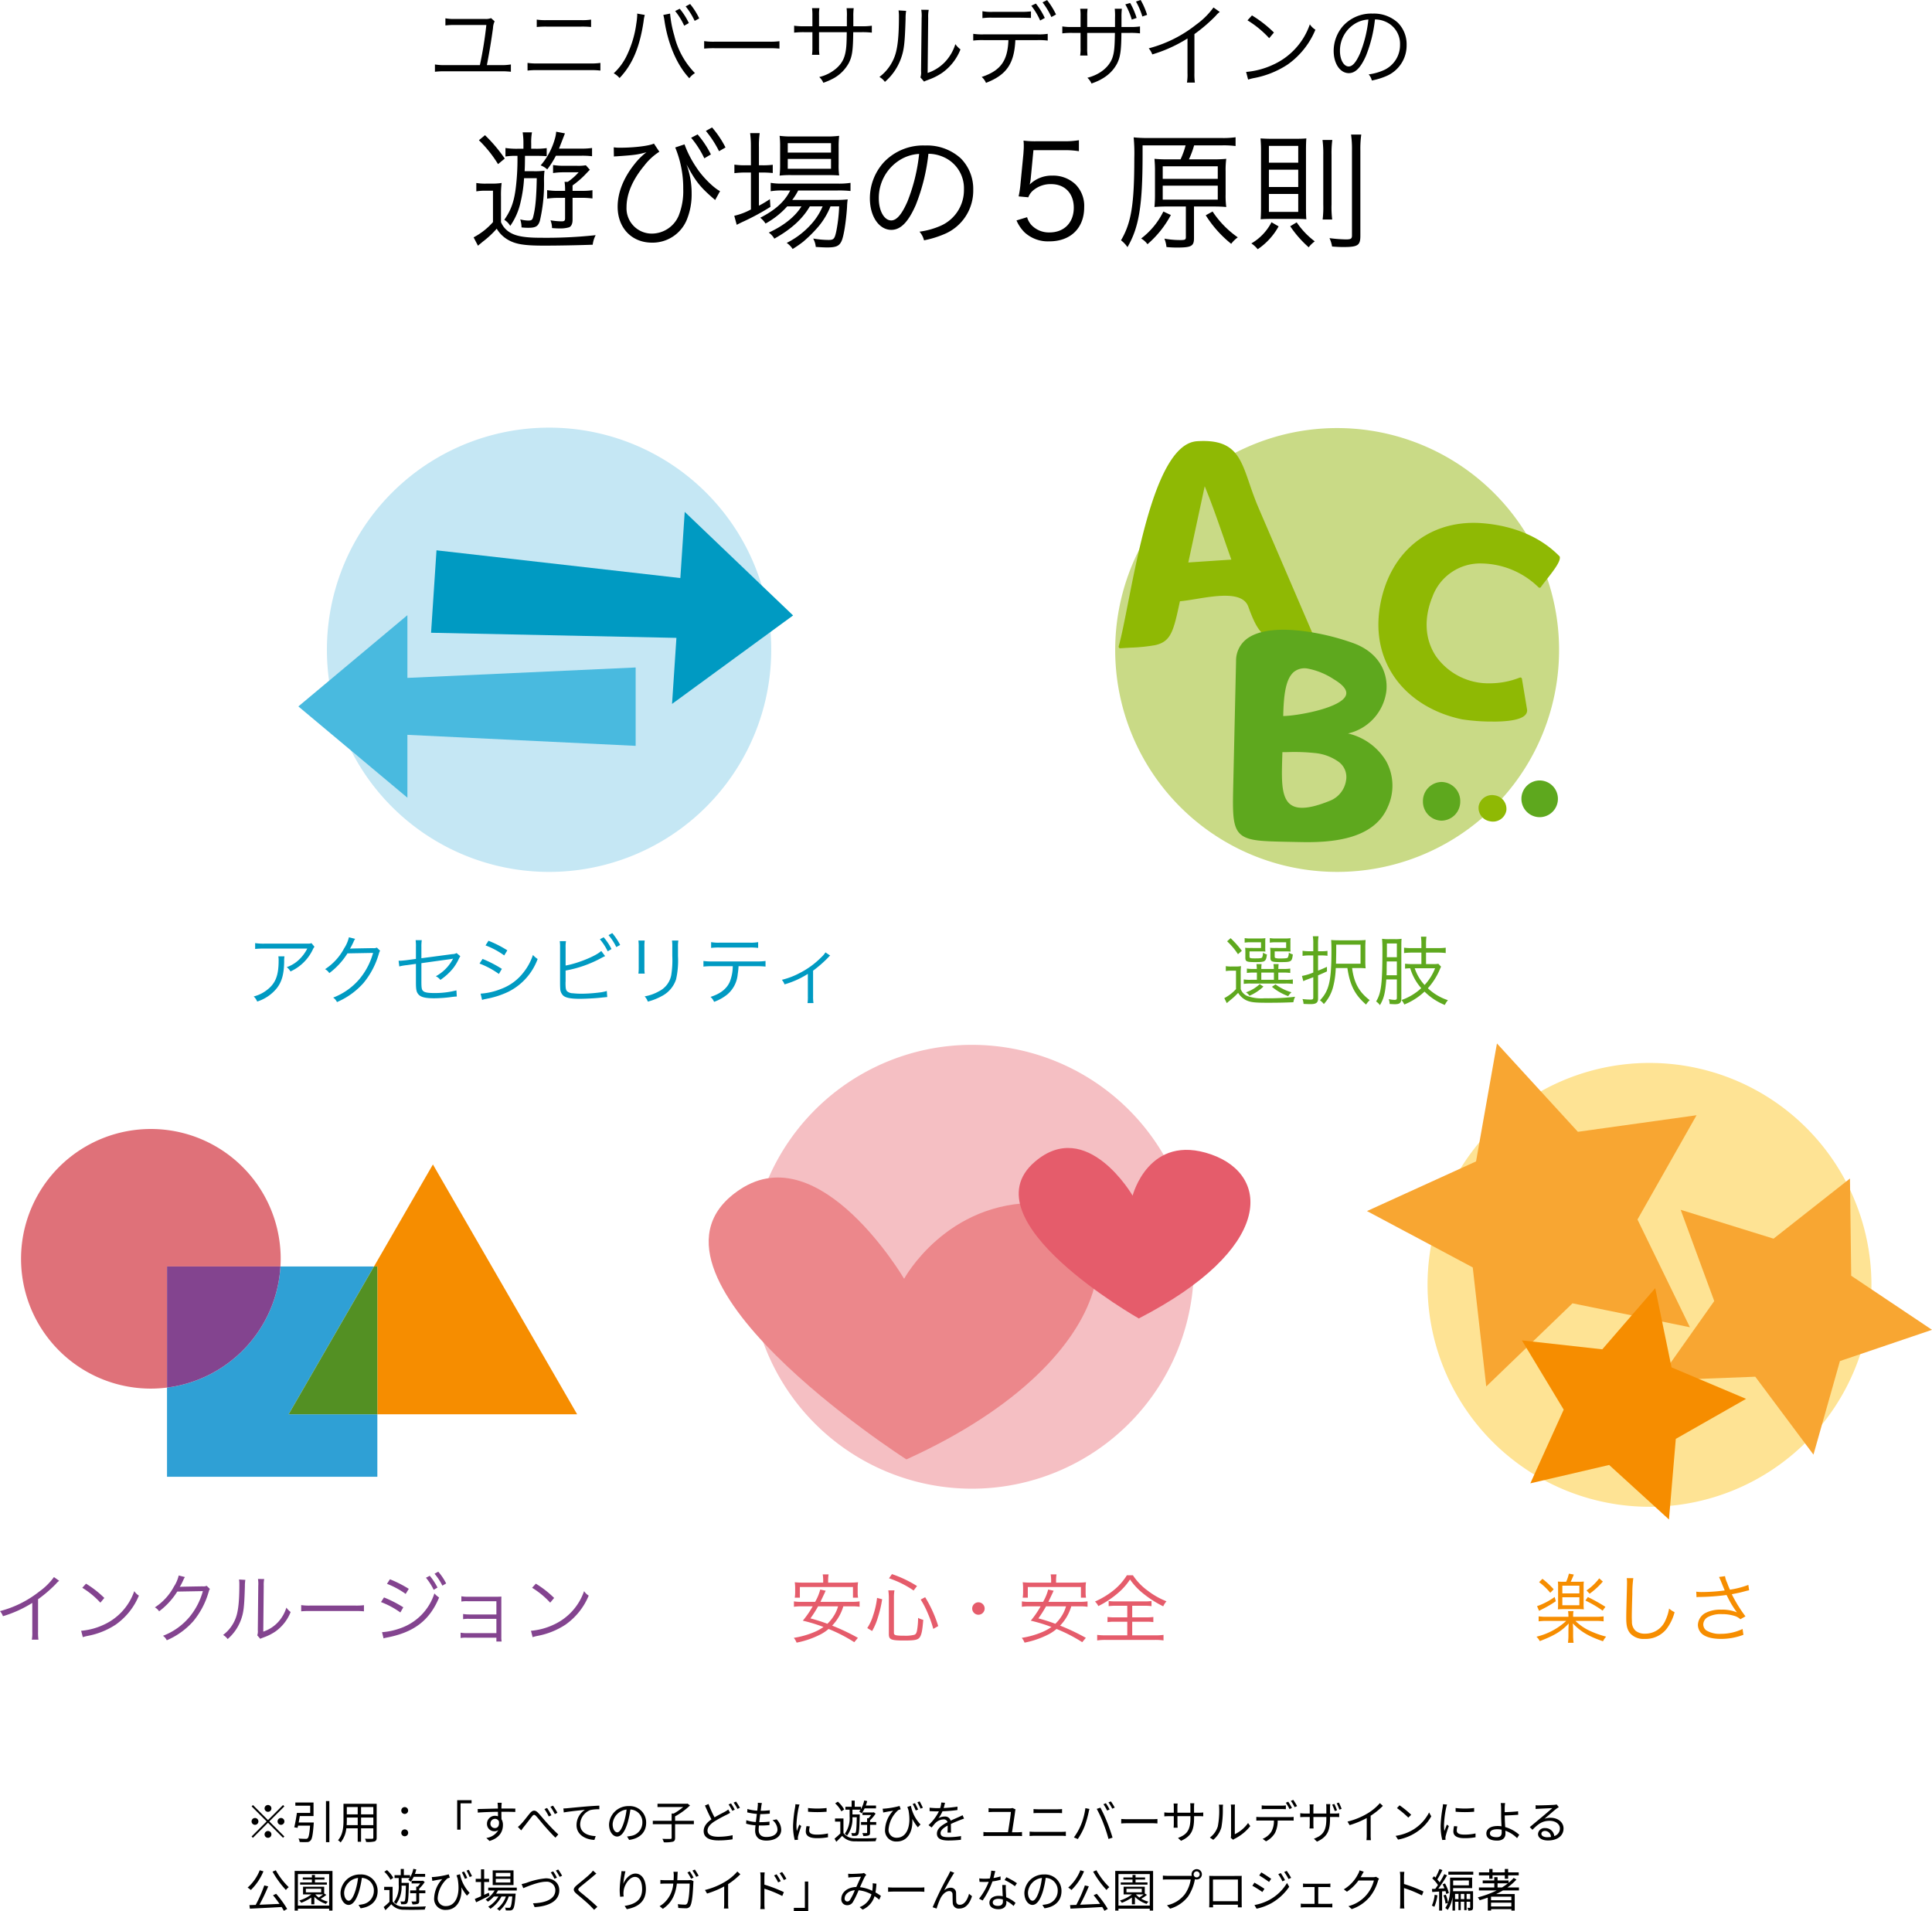 <svg xmlns="http://www.w3.org/2000/svg" width="508.54" height="503.056" viewBox="0 0 508.54 503.056"><g transform="translate(-1043.46 -3264.476)"><path d="M6.9,6.02a.9.9,0,1,0-.9.9A.907.907,0,0,0,6.9,6.02ZM2.04,5.132l-.348.348,3.96,3.96L1.68,13.412l.348.348L6,9.788l3.96,3.96.348-.348L6.348,9.44l3.96-3.96L9.96,5.132,6,9.092ZM2.58,8.54a.9.9,0,1,0,.9.9A.907.907,0,0,0,2.58,8.54Zm6.84,1.8a.9.9,0,1,0-.9-.9A.907.907,0,0,0,9.42,10.34ZM5.1,12.86a.9.9,0,1,0,.9-.9A.907.907,0,0,0,5.1,12.86Zm8.976-3.132c.108-.54.2-1.128.3-1.692h3.612V4.46H13.2V5.3h3.912V7.2h-3.5c-.168,1.212-.456,2.8-.7,3.792l.876.144c.036-.18.084-.372.132-.576h3.156c-.156,2.16-.36,3.084-.648,3.336a.7.7,0,0,1-.528.132c-.3,0-1.092-.012-1.884-.084a2.022,2.022,0,0,1,.312.912,17.465,17.465,0,0,0,1.9.024,1.157,1.157,0,0,0,.948-.384c.432-.408.636-1.524.852-4.356.012-.12.024-.408.024-.408Zm7.188-5.64V14.912h.888V4.088Zm9.24,6.324V8.42h3.228v1.992Zm-3.8,0c.036-.444.048-.888.048-1.284V8.42h2.868v1.992ZM29.616,5.66V7.58H26.748V5.66Zm4.116,1.92H30.5V5.66h3.228Zm.876-2.772H25.872v4.32c0,1.668-.12,3.78-1.44,5.268a2.912,2.912,0,0,1,.684.588,6.89,6.89,0,0,0,1.5-3.72h3V14.8H30.5v-3.54h3.228V13.7c0,.228-.084.3-.324.312-.216,0-1.032.012-1.872-.024a3.527,3.527,0,0,1,.3.864,7.83,7.83,0,0,0,2.232-.144c.384-.156.54-.42.54-1ZM42,7.472a.9.9,0,1,0-.912-.9A.886.886,0,0,0,42,7.472Zm0,5.88a.906.906,0,1,0-.912-.9A.893.893,0,0,0,42,13.352Zm13.8-1.74h.888V4.676h2.9V3.848H55.8Zm9.96-.42a1.143,1.143,0,0,1-1.212-1.176,1.207,1.207,0,0,1,1.2-1.248A1.055,1.055,0,0,1,66.8,9.5C66.912,10.628,66.456,11.192,65.76,11.192ZM67.6,6.9c1.74,0,2.82.024,3.492.06l.012-.9c-.576,0-2.04-.012-3.48-.012h-.18c0-.312.012-.588.012-.768l.06-.744H66.42c.024.144.06.492.072.744.012.168.024.444.024.78-1.764.024-4,.1-5.316.12l.024.936c1.488-.108,3.5-.192,5.3-.2.012.408.012.828.012,1.176a2.383,2.383,0,0,0-.792-.132,2.089,2.089,0,0,0-2.1,2.076,1.914,1.914,0,0,0,1.968,1.992,1.707,1.707,0,0,0,1.02-.3,4.243,4.243,0,0,1-3.156,2.064l.828.8c2.76-.828,3.54-2.616,3.54-4.224a2.9,2.9,0,0,0-.384-1.524c-.012-.54-.024-1.272-.024-1.944Zm11.868-1-.7.3A12.9,12.9,0,0,1,79.9,8.132L80.6,7.82A21.374,21.374,0,0,0,79.464,5.9Zm1.548-.612L80.34,5.6A13.7,13.7,0,0,1,81.5,7.508l.684-.336A15.4,15.4,0,0,0,81.012,5.288Zm-9.24,5.6.876.912c.192-.24.456-.624.708-.936.588-.732,1.584-2.04,2.136-2.736.4-.5.624-.576,1.128-.036.564.6,1.464,1.752,2.232,2.628.816.924,1.908,2.148,2.808,3l.756-.852c-1.068-.96-2.232-2.208-2.952-3-.768-.816-1.7-2-2.4-2.724-.78-.792-1.428-.684-2.112.132S73.26,9.464,72.624,10.1A6.291,6.291,0,0,1,71.772,10.892Zm11.976-4.86.108,1.056c1.284-.264,4.524-.576,5.568-.7A4.787,4.787,0,0,0,87.216,10.4c0,2.652,2.508,3.828,4.7,3.912l.348-1c-1.932-.072-4.092-.8-4.092-3.132A4.14,4.14,0,0,1,90.888,6.44a9.9,9.9,0,0,1,2.328-.192v-.96c-.792.036-1.908.1-3.2.2-2.184.18-4.428.408-5.208.48C84.576,6,84.2,6.02,83.748,6.032ZM97.932,12.32c-.516,0-1.212-.66-1.212-2.16a4.143,4.143,0,0,1,3.672-3.84,19.173,19.173,0,0,1-.66,3.2C99.12,11.528,98.46,12.32,97.932,12.32Zm3.132,1.992c2.832-.372,4.476-2.04,4.476-4.536a4.314,4.314,0,0,0-4.56-4.368,5.075,5.075,0,0,0-5.208,4.836c0,1.956,1.068,3.18,2.124,3.18,1.1,0,2.052-1.26,2.784-3.7a25.114,25.114,0,0,0,.708-3.42,3.294,3.294,0,0,1,3.156,3.444,3.562,3.562,0,0,1-3.012,3.516,7.448,7.448,0,0,1-1.02.144ZM118.1,9.284H113.16V8.108a18.14,18.14,0,0,0,3.924-2.868l-.648-.492-.216.048h-7.692V5.66h6.756a15.27,15.27,0,0,1-2.472,1.7h-.564v1.92h-4.956v.888h4.956V13.76c0,.216-.072.276-.336.288s-1.14.012-2.1-.024a4.228,4.228,0,0,1,.384.912,8.891,8.891,0,0,0,2.364-.156c.444-.144.6-.42.6-1.02V10.172H118.1Zm9.06-2.988a5.655,5.655,0,0,1-.84.564c-.648.36-1.728.876-2.772,1.512a25.158,25.158,0,0,1-1.584-3.516l-.948.4c.552,1.272,1.176,2.664,1.716,3.636-1.272.888-2.052,1.872-2.052,3.1,0,1.776,1.632,2.448,3.852,2.448a23.2,23.2,0,0,0,3.756-.288l.012-1.08a17.5,17.5,0,0,1-3.8.408c-1.872,0-2.808-.612-2.808-1.6,0-.9.66-1.668,1.764-2.4a35.075,35.075,0,0,1,3.288-1.8c.348-.18.636-.336.9-.5Zm.072-1.32a12.4,12.4,0,0,1,.984,1.668l.648-.288a17.21,17.21,0,0,0-.984-1.656Zm1.332-.48a9.936,9.936,0,0,1,1,1.656l.648-.3A15.027,15.027,0,0,0,129.2,4.22ZM138.8,9.116a3.266,3.266,0,0,1,1.308,2.424c0,1.236-1.152,2-2.952,2-1.356,0-2-.72-2-1.848,0-.288.024-.708.072-1.176h.432a21.449,21.449,0,0,0,2.328-.108l.024-.912a19.224,19.224,0,0,1-2.472.144h-.228c.084-.684.168-1.428.264-2.124h.084a23.8,23.8,0,0,0,2.412-.12l.024-.9a17.787,17.787,0,0,1-2.4.144c.06-.492.12-.912.156-1.212a6.544,6.544,0,0,1,.156-.828l-1.08-.06a4.753,4.753,0,0,1-.012.828c-.024.324-.072.756-.132,1.236a10.832,10.832,0,0,1-2.592-.432l-.048.888a16.177,16.177,0,0,0,2.532.408c-.084.7-.18,1.44-.264,2.136a9.769,9.769,0,0,1-2.508-.48l-.048.912a11.511,11.511,0,0,0,2.472.432c-.06.564-.1,1.044-.1,1.368,0,1.944,1.308,2.652,2.928,2.652,2.34,0,3.936-1.08,3.936-2.844A3.936,3.936,0,0,0,139.872,8.9Zm6.024-4.2a7.105,7.105,0,0,1-.084.84,33.008,33.008,0,0,0-.528,4.764,14.883,14.883,0,0,0,.432,3.816l.864-.06-.036-.42a2.966,2.966,0,0,1,.06-.528,25.8,25.8,0,0,1,.84-2.664l-.516-.384c-.192.468-.456,1.164-.66,1.7a12.407,12.407,0,0,1-.1-1.632A27.344,27.344,0,0,1,145.68,5.8c.048-.216.156-.6.228-.8Zm2.928,5.76a6.887,6.887,0,0,0-.192,1.4c0,1.116.888,1.776,2.88,1.776a15.792,15.792,0,0,0,2.964-.24l-.012-1.008a12.918,12.918,0,0,1-2.94.312c-1.632,0-1.992-.528-1.992-1.068a4.413,4.413,0,0,1,.156-1.092Zm.408-3.78a30.019,30.019,0,0,0,4.872,0V5.912a20.772,20.772,0,0,1-4.884,0Zm16.32,3.444h1.62V9.6h-1.62V9.128a9.318,9.318,0,0,0,1.452-1.74l-.492-.36-.156.048h-2.8V7.76h2.28a7.733,7.733,0,0,1-.684.84H163.7v1H162.1v.744H163.7v2.028c0,.108-.036.144-.18.144s-.588.012-1.08,0a2.985,2.985,0,0,1,.264.756,3.744,3.744,0,0,0,1.4-.144c.3-.12.372-.348.372-.744Zm-3.5-1.992c-.06,2.82-.144,3.816-.324,4.056-.072.12-.156.132-.288.132a8.367,8.367,0,0,1-.84-.036,2.09,2.09,0,0,1,.2.744,8.5,8.5,0,0,0,.984-.012.84.84,0,0,0,.624-.336c.252-.36.336-1.512.42-4.92,0-.108.012-.36.012-.36H159.84V6.344h2.148a4.058,4.058,0,0,1-.372.492,3.834,3.834,0,0,1,.636.48,6.419,6.419,0,0,0,.792-1.3h3V5.264h-2.688a10.21,10.21,0,0,0,.36-1.176l-.78-.168a7.2,7.2,0,0,1-.864,2.28V5.588H160.44V3.968h-.816v1.62h-1.632v.756h1.1V8.12a6.978,6.978,0,0,1-1.26,4.56,3.4,3.4,0,0,1,.576.516,7.41,7.41,0,0,0,1.428-4.848ZM157.668,6.3A8.094,8.094,0,0,0,156,4.244l-.708.444a7.988,7.988,0,0,1,1.632,2.1Zm-.192,2.364h-2.22V9.5h1.392v3.108a18.825,18.825,0,0,1-1.524,1.368l.468.828c.552-.528,1.056-1.032,1.536-1.56a4.266,4.266,0,0,0,3.444,1.44c1.38.048,4.008.024,5.376-.036a3.459,3.459,0,0,1,.288-.84c-1.476.1-4.308.132-5.676.072a3.619,3.619,0,0,1-3.084-1.368Zm19.656-2.34c-.2-.492-.588-1.236-.828-1.68l-.6.2a17.545,17.545,0,0,1,.8,1.716Zm-2.832-.7q.144.45.288.864c.828,4.38-.576,7.248-3.048,7.248a2.053,2.053,0,0,1-2.184-2.28,7.548,7.548,0,0,1,2.556-5c.168-.084.468-.156.624-.216l-.288-.864a21.161,21.161,0,0,1-3.816.684,6.161,6.161,0,0,1-.636.036L167.94,7.1c.24-.048.456-.1.66-.132.468-.1,1.356-.24,1.956-.336a7.663,7.663,0,0,0-2.136,4.956,2.9,2.9,0,0,0,3.084,3.144c3.084,0,4.332-2.964,4.08-5.964a13.176,13.176,0,0,0,1.464,2.22l.708-.744a9.816,9.816,0,0,1-2.532-4.908ZM176.94,4.4a13.668,13.668,0,0,1,.816,1.68l.624-.228c-.228-.5-.588-1.236-.852-1.68Zm8.844,7.98c-.012-.576-.024-1.584-.036-2.268.9-.42,1.752-.768,2.424-1.032.312-.12.744-.288,1.044-.372l-.384-.9c-.336.168-.624.312-.984.468-.624.288-1.344.576-2.16.96a1.494,1.494,0,0,0-1.572-1.08,3.371,3.371,0,0,0-1.644.444,8.528,8.528,0,0,0,1.068-1.824,36.713,36.713,0,0,0,3.936-.336l.012-.888a31.889,31.889,0,0,1-3.636.36c.168-.54.276-1.032.36-1.368l-.984-.084a6.44,6.44,0,0,1-.3,1.476c-.276.012-.528.012-.78.012-.54,0-1.368-.048-2-.12v.9c.648.048,1.452.072,1.956.072h.492a12.574,12.574,0,0,1-2.736,3.624l.816.612c.408-.48.744-.924,1.08-1.248a3.163,3.163,0,0,1,2.052-.876,1,1,0,0,1,1.068.732c-1.38.72-2.8,1.608-2.8,3.012,0,1.452,1.368,1.812,3.072,1.812a30.6,30.6,0,0,0,3.252-.192l.024-.972a20.921,20.921,0,0,1-3.24.288c-1.224,0-2.148-.132-2.148-1.068,0-.78.768-1.392,1.872-1.992,0,.624-.012,1.392-.048,1.848ZM201.84,12.3c.2-1.284.708-4.488.84-5.616a1.886,1.886,0,0,1,.1-.4l-.8-.372a3.119,3.119,0,0,1-.744.1H196.8a8.359,8.359,0,0,1-1.128-.072V7c.372-.024.7-.048,1.14-.048h4.728c-.036.84-.54,4.056-.756,5.34h-5.412a8.079,8.079,0,0,1-1.056-.072v1.092c.372-.036.72-.048,1.056-.048h8.1c.24,0,.672.012,1,.048V12.224a8.254,8.254,0,0,1-1,.072Zm4.632.984c.408-.024.828-.06,1.26-.06h7.188c.324,0,.732.024,1.092.06V12.128a8.214,8.214,0,0,1-1.092.06h-7.188c-.432,0-.852-.024-1.26-.06ZM207.5,7.268q.558-.036,1.188-.036h5.136c.4,0,.852.012,1.188.036V6.188a11.528,11.528,0,0,1-1.188.06H208.68c-.384,0-.792-.024-1.176-.06Zm19.044-2.616-.636.264a13.716,13.716,0,0,1,.972,1.668l.648-.288A13.85,13.85,0,0,0,226.548,4.652Zm1.32-.48-.636.264a11.43,11.43,0,0,1,1,1.656l.648-.288A13.952,13.952,0,0,0,227.868,4.172Zm-7.884,6.216a15.762,15.762,0,0,1-1.848,3.264l1.02.432a17.4,17.4,0,0,0,1.764-3.3,26.675,26.675,0,0,0,1.092-3.744c.048-.264.144-.612.216-.876l-1.068-.216A18.343,18.343,0,0,1,219.984,10.388Zm5.9-.456a35.961,35.961,0,0,1,1.356,4.128l1.068-.348c-.312-1.08-.948-2.916-1.44-4.1a38.794,38.794,0,0,0-1.752-3.792l-.972.324A30.689,30.689,0,0,1,225.888,9.932Zm4.7.048c.372-.036,1.008-.06,1.668-.06h6.588c.54,0,1.044.048,1.284.06V8.8c-.264.024-.7.06-1.3.06H232.26c-.672,0-1.308-.036-1.668-.06Zm19.176-2.832v-1.5a9.1,9.1,0,0,1,.06-.984h-1.08a6.69,6.69,0,0,1,.06.984v1.5h-3.42V5.612a7.4,7.4,0,0,1,.06-.876H244.38c.012.12.048.492.048.876V7.148h-1.284a8.854,8.854,0,0,1-1.212-.084V8.108c.144-.012.684-.048,1.212-.048h1.284V10c0,.456-.036.972-.048,1.092h1.056c-.012-.12-.048-.648-.048-1.092V8.06h3.42v.5c0,3.36-1.092,4.392-3.276,5.232l.8.756c2.748-1.224,3.432-2.868,3.432-6.072V8.06h1.32c.528,0,.972.024,1.092.036V7.088a8.416,8.416,0,0,1-1.092.06Zm5.052,7.14A6.62,6.62,0,0,0,256.956,11a26.25,26.25,0,0,0,.372-5.1c0-.36.048-.72.06-.864h-1.1a4.42,4.42,0,0,1,.084.876,21.475,21.475,0,0,1-.36,4.824,5.7,5.7,0,0,1-2.088,2.952Zm5.232-.012A2.4,2.4,0,0,1,260.46,14a12.069,12.069,0,0,0,4.092-3.324l-.576-.816a9.1,9.1,0,0,1-3.492,2.952V5.888A7.632,7.632,0,0,1,260.532,5h-1.1a5.87,5.87,0,0,1,.072.888v7.188a2.857,2.857,0,0,1-.084.672ZM275.532,5.9a17.006,17.006,0,0,0-.984-1.644l-.636.276a12.724,12.724,0,0,1,.972,1.656Zm-2.724.288c.348,0,.768.012,1.116.036v-1a8.853,8.853,0,0,1-1.116.072h-4.152a10.428,10.428,0,0,1-1.092-.072v1c.312-.024.708-.036,1.1-.036ZM267.192,8.3c-.372,0-.72-.024-1.044-.048v.984c.324-.024.672-.024,1.044-.024h3.588a5.809,5.809,0,0,1-.7,2.976,4.968,4.968,0,0,1-2.268,1.836l.888.66a5.856,5.856,0,0,0,2.364-2.2,7.264,7.264,0,0,0,.708-3.276h3.264c.288,0,.672.012.936.024V8.252a8.583,8.583,0,0,1-.936.048Zm8.04-4.26a11.432,11.432,0,0,1,1,1.656l.648-.288a15.779,15.779,0,0,0-1.008-1.632Zm12.156,2.472a13.888,13.888,0,0,0-.7-1.668l-.576.18a16.581,16.581,0,0,1,.684,1.692Zm-1.836.852v-1.5a9.091,9.091,0,0,1,.06-.984h-1.08c.012.12.048.516.048.984v1.5h-3.408V5.816a8.134,8.134,0,0,1,.048-.864h-1.068a5.546,5.546,0,0,1,.06.876V7.364h-1.3a8.8,8.8,0,0,1-1.2-.084V8.312c.132,0,.672-.036,1.2-.036h1.3V10.22c0,.456-.048.972-.06,1.08h1.068c-.012-.108-.048-.636-.048-1.08V8.276h3.408v.5c0,3.36-1.08,4.392-3.264,5.22l.8.768c2.736-1.236,3.432-2.88,3.432-6.072v-.42h1.32c.528,0,.96.024,1.092.036V7.292a6.373,6.373,0,0,1-1.1.072Zm1.752-2.7a14.224,14.224,0,0,1,.708,1.668l.588-.192a13.78,13.78,0,0,0-.72-1.656Zm11.364-.036a13.24,13.24,0,0,1-3.156,2.652,18.94,18.94,0,0,1-5.364,2.208l.552.936a24,24,0,0,0,4.512-1.872v4.536a11.128,11.128,0,0,1-.072,1.284h1.176a9.059,9.059,0,0,1-.072-1.284V7.952a18.824,18.824,0,0,0,3.216-2.6Zm5.184.576-.684.732a24.923,24.923,0,0,1,2.988,2.508l.756-.756A26.277,26.277,0,0,0,303.852,5.2Zm-1.032,8.04.636.984a12.936,12.936,0,0,0,4.716-1.872A11.97,11.97,0,0,0,312.2,8.1l-.576-1.02a11.3,11.3,0,0,1-4.008,4.416A12.391,12.391,0,0,1,302.82,13.244Zm12.456-8.328a7.105,7.105,0,0,1-.084.84,33.01,33.01,0,0,0-.528,4.764,14.884,14.884,0,0,0,.432,3.816l.864-.06-.036-.42a2.967,2.967,0,0,1,.06-.528,25.8,25.8,0,0,1,.84-2.664l-.516-.384c-.192.468-.456,1.164-.66,1.7a12.41,12.41,0,0,1-.1-1.632,27.344,27.344,0,0,1,.576-4.548c.048-.216.156-.6.228-.8Zm2.928,5.76a6.887,6.887,0,0,0-.192,1.4c0,1.116.888,1.776,2.88,1.776a15.792,15.792,0,0,0,2.964-.24l-.012-1.008a12.918,12.918,0,0,1-2.94.312c-1.632,0-1.992-.528-1.992-1.068a4.413,4.413,0,0,1,.156-1.092Zm.408-3.78a30.019,30.019,0,0,0,4.872,0V5.912a20.772,20.772,0,0,1-4.884,0Zm12.12,5.472c0,.816-.42,1.224-1.3,1.224-1.14,0-1.8-.36-1.8-1.02s.7-1.068,1.92-1.068a5.4,5.4,0,0,1,1.164.12C330.72,11.924,330.732,12.176,330.732,12.368Zm.8-4.488c.972-.024,2.5-.1,3.552-.192l-.036-.912c-1.068.144-2.568.2-3.516.228,0-.468-.012-.888,0-1.212a10.356,10.356,0,0,1,.1-1.176H330.48a8.708,8.708,0,0,1,.1,1.176c.012.5.012,1.488.012,2.172,0,.708.048,1.8.1,2.76a7.119,7.119,0,0,0-1.008-.072c-2.052,0-2.988.888-2.988,1.956,0,1.356,1.212,1.884,2.844,1.884,1.584,0,2.184-.84,2.184-1.812,0-.216-.012-.48-.024-.792a8.3,8.3,0,0,1,3.084,1.956l.576-.888a9.429,9.429,0,0,0-3.7-2.028c-.06-1.032-.12-2.184-.12-2.964Zm11.22,5.724c-.888,0-1.572-.336-1.572-.924,0-.408.408-.732.948-.732a1.587,1.587,0,0,1,1.572,1.584A5.853,5.853,0,0,1,342.756,13.6ZM345.2,4.976a4.256,4.256,0,0,1-.648.1c-.624.06-3.444.144-4.056.144a6.747,6.747,0,0,1-.84-.036l.024,1a5.722,5.722,0,0,1,.8-.072c.612-.036,2.952-.144,3.576-.168-.588.528-2.064,1.776-2.724,2.328-.7.576-2.22,1.848-3.2,2.664l.7.708c1.512-1.536,2.592-2.364,4.548-2.364,1.5,0,2.676.852,2.676,2.016A2.072,2.072,0,0,1,344.58,13.3a2.346,2.346,0,0,0-2.448-2.1,1.688,1.688,0,0,0-1.836,1.56c0,.984,1,1.7,2.616,1.7,2.508,0,4.1-1.248,4.1-3.168,0-1.608-1.428-2.808-3.408-2.808A5.05,5.05,0,0,0,342,8.744c.912-.768,2.508-2.172,3.1-2.616.18-.132.444-.312.66-.456ZM3.828,22.3a11.842,11.842,0,0,1-3.192,4.56,5.83,5.83,0,0,1,.852.636A14.711,14.711,0,0,0,4.8,22.58ZM7.32,28.88c.564.672,1.176,1.488,1.716,2.268-1.812.084-3.66.168-5.28.228a51.244,51.244,0,0,0,2.3-4.836l-1.032-.252A35.387,35.387,0,0,1,2.76,31.424c-.6.012-1.152.036-1.644.048l.12.936c2.136-.108,5.328-.252,8.352-.432.228.36.432.708.588,1l.876-.492a26.829,26.829,0,0,0-2.9-3.984ZM7.2,22.664A25.631,25.631,0,0,0,10.716,27.5a4.038,4.038,0,0,1,.744-.756,18.546,18.546,0,0,1-3.4-4.44Zm14.3,2.844H18.36v-.756h2.508V24.2H18.36v-.672h-.8V24.2h-2.4v.552h2.4v.756h-3.1v.576H21.5Zm-1,3.156c-.336.264-.756.564-1.128.816a5.156,5.156,0,0,1-.924-.816Zm-4.536-1.5H20v.948H15.972Zm4.824,1.26V26.636H15.228v2.028H17.4a10.021,10.021,0,0,1-3.156,1.6,3.922,3.922,0,0,1,.516.6,12.91,12.91,0,0,0,2.64-1.38v1.776h.8V29.3a7.755,7.755,0,0,0,3.072,1.86,2.565,2.565,0,0,1,.492-.588,7.9,7.9,0,0,1-1.9-.78,10.33,10.33,0,0,0,1.5-1.02ZM13.872,31.6V23.3H22.1v8.3Zm-.852-9.12V32.912h.852v-.5H22.1v.5h.876V22.484ZM27.252,30.32c-.516,0-1.212-.66-1.212-2.16a4.143,4.143,0,0,1,3.672-3.84,19.173,19.173,0,0,1-.66,3.2C28.44,29.528,27.78,30.32,27.252,30.32Zm3.132,1.992c2.832-.372,4.476-2.04,4.476-4.536a4.314,4.314,0,0,0-4.56-4.368,5.075,5.075,0,0,0-5.208,4.836c0,1.956,1.068,3.18,2.124,3.18,1.1,0,2.052-1.26,2.784-3.7a25.114,25.114,0,0,0,.708-3.42,3.294,3.294,0,0,1,3.156,3.444,3.562,3.562,0,0,1-3.012,3.516,7.449,7.449,0,0,1-1.02.144ZM45.8,28.34h1.62V27.6H45.8v-.468a9.318,9.318,0,0,0,1.452-1.74l-.492-.36-.156.048h-2.8v.684h2.28a7.732,7.732,0,0,1-.684.84h-.384v1H43.416v.744h1.608v2.028c0,.108-.036.144-.18.144s-.588.012-1.08,0a2.985,2.985,0,0,1,.264.756,3.744,3.744,0,0,0,1.4-.144c.3-.12.372-.348.372-.744Zm-3.5-1.992c-.06,2.82-.144,3.816-.324,4.056-.072.12-.156.132-.288.132a8.368,8.368,0,0,1-.84-.036,2.089,2.089,0,0,1,.2.744,8.5,8.5,0,0,0,.984-.012.84.84,0,0,0,.624-.336c.252-.36.336-1.512.42-4.92,0-.108.012-.36.012-.36H41.16V24.344h2.148a4.057,4.057,0,0,1-.372.492,3.833,3.833,0,0,1,.636.48,6.418,6.418,0,0,0,.792-1.3h3v-.756H44.676a10.213,10.213,0,0,0,.36-1.176l-.78-.168a7.2,7.2,0,0,1-.864,2.28v-.612H41.76v-1.62h-.816v1.62H39.312v.756h1.1V26.12a6.978,6.978,0,0,1-1.26,4.56,3.4,3.4,0,0,1,.576.516,7.41,7.41,0,0,0,1.428-4.848ZM38.988,24.3a8.094,8.094,0,0,0-1.668-2.052l-.708.444a7.988,7.988,0,0,1,1.632,2.1ZM38.8,26.66h-2.22v.84h1.392v3.108a18.826,18.826,0,0,1-1.524,1.368l.468.828c.552-.528,1.056-1.032,1.536-1.56a4.266,4.266,0,0,0,3.444,1.44c1.38.048,4.008.024,5.376-.036a3.46,3.46,0,0,1,.288-.84c-1.476.1-4.308.132-5.676.072A3.619,3.619,0,0,1,38.8,30.512Zm19.656-2.34c-.2-.492-.588-1.236-.828-1.68l-.6.2a17.545,17.545,0,0,1,.8,1.716Zm-2.832-.7q.144.45.288.864c.828,4.38-.576,7.248-3.048,7.248a2.053,2.053,0,0,1-2.184-2.28,7.548,7.548,0,0,1,2.556-5c.168-.084.468-.156.624-.216l-.288-.864a21.161,21.161,0,0,1-3.816.684,6.161,6.161,0,0,1-.636.036L49.26,25.1c.24-.048.456-.1.66-.132.468-.1,1.356-.24,1.956-.336a7.663,7.663,0,0,0-2.136,4.956,2.9,2.9,0,0,0,3.084,3.144c3.084,0,4.332-2.964,4.08-5.964a13.175,13.175,0,0,0,1.464,2.22l.708-.744a9.817,9.817,0,0,1-2.532-4.908ZM58.26,22.4a13.667,13.667,0,0,1,.816,1.68l.624-.228c-.228-.5-.588-1.236-.852-1.68ZM69.8,23.936h-3.84v-.948H69.8Zm0,1.584h-3.84v-.96H69.8Zm.828-3.2H65.148v3.876h5.484Zm-6.5,5.892L62.9,28.76V25.388h1.3v-.84H62.9v-2.5h-.828v2.5h-1.4v.84h1.4v3.756c-.612.276-1.176.516-1.632.708l.348.876c1.008-.48,2.316-1.116,3.528-1.728Zm7.356-.588v-.756H63.972v.756h1.68a6.8,6.8,0,0,1-2.376,2.4,3.911,3.911,0,0,1,.612.552,8.232,8.232,0,0,0,1.56-1.368H66.66a7.919,7.919,0,0,1-2.7,2.688,2.36,2.36,0,0,1,.588.552,9.063,9.063,0,0,0,2.916-3.24h1.164a7.058,7.058,0,0,1-2.34,3.24,2.72,2.72,0,0,1,.636.516A8.348,8.348,0,0,0,69.372,29.2h.936c-.156,1.884-.336,2.64-.54,2.856-.084.12-.192.132-.36.132s-.576-.012-1.02-.048a1.514,1.514,0,0,1,.2.72c.48.024.924.024,1.188.012a.973.973,0,0,0,.672-.3c.336-.348.528-1.284.708-3.756a3.425,3.425,0,0,0,.036-.36h-5.16a7.5,7.5,0,0,0,.516-.84Zm9.588-5.028-.636.264a13.218,13.218,0,0,1,.972,1.68l.648-.288A13.381,13.381,0,0,0,81.072,22.592Zm1.32-.492-.624.276a13.455,13.455,0,0,1,1,1.656l.648-.288A13.607,13.607,0,0,0,82.392,22.1Zm-9.636,3.84.444,1.068c.936-.384,3.972-1.692,5.916-1.692a2.255,2.255,0,0,1,2.52,2.232c0,2.424-2.772,3.36-5.88,3.444l.42,1c3.672-.2,6.5-1.584,6.5-4.428,0-1.992-1.572-3.144-3.54-3.144a19.213,19.213,0,0,0-5.076,1.176A11.131,11.131,0,0,1,72.756,25.94Zm18.78-3.552a5.517,5.517,0,0,1-.684.792c-.8.816-2.6,2.232-3.492,2.988-1.08.9-1.2,1.44-.084,2.376,1.116.912,3.1,2.6,3.744,3.3.252.276.576.576.816.864l.864-.78c-1.164-1.152-3.36-2.976-4.44-3.84-.768-.636-.768-.816-.048-1.44.876-.72,2.58-2.088,3.408-2.8.192-.168.552-.48.816-.672Zm7.5.144c-.012.288-.048.648-.1,1.02a31.176,31.176,0,0,0-.36,3.84,14.54,14.54,0,0,0,.12,1.884l.936-.072a4.961,4.961,0,0,1-.024-1.452c.144-1.56,1.512-3.708,2.988-3.708,1.26,0,1.884,1.344,1.884,3.216,0,2.988-2.016,4.02-4.6,4.416l.564.864c2.952-.54,5.028-1.992,5.028-5.292,0-2.5-1.14-4.08-2.724-4.08-1.5,0-2.748,1.476-3.216,2.7a22.025,22.025,0,0,1,.552-3.3Zm14.688,2.376c.024-.4.048-.8.06-1.236.012-.288.036-.708.072-.972h-1.128a6.971,6.971,0,0,1,.084,1c0,.42-.024.828-.048,1.212h-2.112c-.456,0-.948-.024-1.368-.06v1.008a12.694,12.694,0,0,1,1.38-.048h2.016A7.687,7.687,0,0,1,110.3,30.86a6.181,6.181,0,0,1-1.224.888l.864.708c2-1.38,3.252-3.192,3.684-6.648h3.36c0,1.284-.156,4.236-.612,5.16a.657.657,0,0,1-.7.384,14.6,14.6,0,0,1-1.788-.132l.12,1c.624.048,1.32.084,1.932.084a1.23,1.23,0,0,0,1.284-.732c.54-1.152.684-4.644.732-5.8a3.754,3.754,0,0,1,.06-.588l-.672-.336a4.325,4.325,0,0,1-.768.06Zm2.676-2.04a14.544,14.544,0,0,1,.972,1.656l.648-.288a18.6,18.6,0,0,0-.984-1.644Zm1.32-.48a12.473,12.473,0,0,1,1,1.644l.636-.288a14.879,14.879,0,0,0-1-1.632Zm11.82.24a13.24,13.24,0,0,1-3.156,2.652,18.94,18.94,0,0,1-5.364,2.208l.552.936a24,24,0,0,0,4.512-1.872v4.536a11.131,11.131,0,0,1-.072,1.284h1.176a9.054,9.054,0,0,1-.072-1.284V25.952a18.823,18.823,0,0,0,3.216-2.6Zm12.912,1.908a16.206,16.206,0,0,0-1.128-1.776l-.66.312a12.948,12.948,0,0,1,1.116,1.8Zm-1.488.636a16.083,16.083,0,0,0-1.092-1.812l-.66.3a11.909,11.909,0,0,1,1.068,1.824Zm-4.3-1.056c0-.36.036-.876.072-1.248h-1.176a7.573,7.573,0,0,1,.1,1.248V31.1a13.139,13.139,0,0,1-.072,1.416h1.152a13.986,13.986,0,0,1-.072-1.416V27.152a30.752,30.752,0,0,1,4.7,1.92l.42-1.02a39.01,39.01,0,0,0-5.124-1.968ZM148.2,25.268h-.888V32.2h-2.9v.828H148.2ZM159.192,30.1a.837.837,0,0,1-.72.42.722.722,0,0,1-.684-.792c0-1.008.972-2.028,2.676-2.172A14.7,14.7,0,0,1,159.192,30.1Zm8.136-1.056a14.31,14.31,0,0,0-1.428-.912,17.8,17.8,0,0,0,.252-2.3l-.984-.108a8.168,8.168,0,0,1-.012,1.092c-.024.288-.048.588-.1.888a9.738,9.738,0,0,0-3.228-.948c.5-1.116,1.008-2.328,1.344-2.856a1.972,1.972,0,0,1,.312-.4l-.612-.492a2.4,2.4,0,0,1-.576.132c-.5.036-2.064.12-2.688.12a8.1,8.1,0,0,1-.9-.048l.048,1.008a7.447,7.447,0,0,1,.876-.084c.552-.036,1.992-.1,2.46-.132-.372.744-.8,1.764-1.236,2.7-2.328.06-3.948,1.4-3.948,3.156A1.523,1.523,0,0,0,158.46,31.5a1.7,1.7,0,0,0,1.5-.828,23.462,23.462,0,0,0,1.5-3.1,8.756,8.756,0,0,1,3.384,1.068A5.06,5.06,0,0,1,161.736,32l.792.66a5.647,5.647,0,0,0,3.132-3.54,11.866,11.866,0,0,1,1.236.936Zm1.9-1.068c.372-.036,1.008-.06,1.668-.06h6.588c.54,0,1.044.048,1.284.06V26.8c-.264.024-.7.06-1.3.06h-6.576c-.672,0-1.308-.036-1.668-.06Zm17.424-5-1.068-.432c-.144.348-.3.636-.432.924a86,86,0,0,0-4.2,8.568l1.044.348a18.692,18.692,0,0,1,1.02-2.7c.468-.936,1.344-1.9,2.3-1.9a.785.785,0,0,1,.864.828c.036.636.012,1.56.06,2.256a1.539,1.539,0,0,0,1.716,1.512c1.728,0,2.736-1.332,3.36-3.252l-.792-.636c-.312,1.26-1.092,2.892-2.412,2.892a.847.847,0,0,1-.948-.84c-.048-.576-.024-1.488-.048-2.2a1.36,1.36,0,0,0-1.4-1.452,2.576,2.576,0,0,0-1.74.72c.612-1.152,1.764-3.252,2.292-4.068A4.756,4.756,0,0,1,186.648,22.976Zm16.488,2.736a17.972,17.972,0,0,0-2.784-1.584l-.468.744A14.274,14.274,0,0,1,202.6,26.5Zm-4.32-1.8a12.152,12.152,0,0,1-1.848.432c.192-.684.348-1.4.468-1.836l-1.068-.1A9.741,9.741,0,0,1,196,24.464c-.456.036-.9.06-1.32.06a11.194,11.194,0,0,1-1.464-.084l.072.9c.444.024.936.036,1.38.036q.522,0,1.044-.036a17.046,17.046,0,0,1-2.544,4.44l.936.48a21.353,21.353,0,0,0,2.592-5.028,14.137,14.137,0,0,0,2.148-.432Zm.624,6.636c0,.588-.324,1.128-1.3,1.128-.924,0-1.368-.372-1.368-.924s.576-.936,1.452-.936a4.327,4.327,0,0,1,1.2.168C199.44,30.2,199.44,30.392,199.44,30.548Zm-.168-4.368c.024.828.084,1.992.12,2.964a5.624,5.624,0,0,0-1.128-.108c-1.344,0-2.376.708-2.376,1.8,0,1.176,1.068,1.716,2.376,1.716,1.464,0,2.088-.78,2.088-1.728,0-.132,0-.3-.012-.48a8.267,8.267,0,0,1,1.908,1.356l.516-.816A8.02,8.02,0,0,0,200.3,29.4c-.024-.72-.072-1.5-.084-1.932a11.561,11.561,0,0,1,.012-1.284Zm7.98,4.14c-.516,0-1.212-.66-1.212-2.16a4.143,4.143,0,0,1,3.672-3.84,19.173,19.173,0,0,1-.66,3.2C208.44,29.528,207.78,30.32,207.252,30.32Zm3.132,1.992c2.832-.372,4.476-2.04,4.476-4.536a4.314,4.314,0,0,0-4.56-4.368,5.075,5.075,0,0,0-5.208,4.836c0,1.956,1.068,3.18,2.124,3.18,1.1,0,2.052-1.26,2.784-3.7a25.114,25.114,0,0,0,.708-3.42,3.294,3.294,0,0,1,3.156,3.444,3.562,3.562,0,0,1-3.012,3.516,7.449,7.449,0,0,1-1.02.144ZM219.828,22.3a11.842,11.842,0,0,1-3.192,4.56,5.831,5.831,0,0,1,.852.636,14.711,14.711,0,0,0,3.312-4.92Zm3.492,6.576c.564.672,1.176,1.488,1.716,2.268-1.812.084-3.66.168-5.28.228a51.241,51.241,0,0,0,2.3-4.836l-1.032-.252a35.388,35.388,0,0,1-2.268,5.136c-.6.012-1.152.036-1.644.048l.12.936c2.136-.108,5.328-.252,8.352-.432.228.36.432.708.588,1l.876-.492a26.828,26.828,0,0,0-2.9-3.984Zm-.12-6.216a25.631,25.631,0,0,0,3.516,4.836,4.038,4.038,0,0,1,.744-.756,18.546,18.546,0,0,1-3.4-4.44Zm14.3,2.844H234.36v-.756h2.508V24.2H234.36v-.672h-.8V24.2h-2.4v.552h2.4v.756h-3.1v.576H237.5Zm-1,3.156c-.336.264-.756.564-1.128.816a5.157,5.157,0,0,1-.924-.816Zm-4.536-1.5H236v.948h-4.032Zm4.824,1.26V26.636h-5.568v2.028H233.4a10.021,10.021,0,0,1-3.156,1.6,3.922,3.922,0,0,1,.516.6,12.91,12.91,0,0,0,2.64-1.38v1.776h.8V29.3a7.755,7.755,0,0,0,3.072,1.86,2.565,2.565,0,0,1,.492-.588,7.9,7.9,0,0,1-1.9-.78,10.33,10.33,0,0,0,1.5-1.02Zm-6.924,3.18V23.3H238.1v8.3Zm-.852-9.12V32.912h.852v-.5H238.1v.5h.876V22.484Zm21.432,1.692a.791.791,0,0,1-.792-.792.792.792,0,1,1,.792.792Zm-7.692-.4a11.954,11.954,0,0,1-1.2-.072v1.056c.3-.012.72-.036,1.188-.036h6.144a9.13,9.13,0,0,1-1.572,3.912,7.94,7.94,0,0,1-4.68,2.88l.816.9a9.186,9.186,0,0,0,4.728-3.2,11.922,11.922,0,0,0,1.788-4.428l.024-.132a1.451,1.451,0,0,0,.456.072,1.36,1.36,0,1,0-1.284-.96c-.144.012-.276.012-.4.012Zm18.552.972v5.7h-6.564v-5.7Zm.984-.036c0-.3,0-.636.024-.936-.36.024-.792.024-1.056.024H254.82c-.276,0-.6-.012-1.068-.024.024.288.024.66.024.936v5.9c0,.42-.024,1.308-.036,1.452h1.032c-.012-.084-.012-.372-.024-.684H261.3c0,.324-.012.6-.012.684h1.032c-.012-.132-.024-1.056-.024-1.44Zm10.3-1.668-.66.288a12.07,12.07,0,0,1,1.092,1.884l.684-.312A17.72,17.72,0,0,0,272.592,23.048Zm1.572-.576-.672.288a14.236,14.236,0,0,1,1.14,1.86l.684-.312A17.305,17.305,0,0,0,274.164,22.472Zm-6.7.4-.54.8c.7.408,2,1.272,2.58,1.716l.564-.828C269.556,24.188,268.176,23.264,267.468,22.868Zm-1.8,8.58.552.972a14.329,14.329,0,0,0,3.972-1.488,14.123,14.123,0,0,0,4.62-4.284l-.576-1a12.266,12.266,0,0,1-4.548,4.4A13.025,13.025,0,0,1,265.668,31.448Zm-.012-5.88-.54.816a26.51,26.51,0,0,1,2.628,1.644l.552-.84C267.768,26.816,266.364,25.952,265.656,25.568Zm16.8,5.568V26.72h2.34c.276,0,.588.012.852.036V25.8c-.252.024-.552.048-.852.048h-5.52a7.046,7.046,0,0,1-.828-.048v.96c.252-.024.636-.036.828-.036h2.208v4.416h-2.76a7.133,7.133,0,0,1-.864-.06v1.008c.288-.024.6-.036.864-.036h6.636c.192,0,.564.012.8.036V31.076a5.487,5.487,0,0,1-.8.06Zm15.2-7.116a2.3,2.3,0,0,1-.78.108h-3.264a5.389,5.389,0,0,0,.288-.5c.12-.228.336-.624.54-.936l-1.116-.372a3.632,3.632,0,0,1-.372.948,9.808,9.808,0,0,1-3.768,4.056l.828.624a11.9,11.9,0,0,0,3.036-2.952h4.056a9.282,9.282,0,0,1-6.7,6.756l.864.78a10.521,10.521,0,0,0,4.776-3.264,11.693,11.693,0,0,0,2.124-4.128,5.122,5.122,0,0,1,.288-.636Zm12.5,3.876a39,39,0,0,0-5.124-1.98V23.96c0-.36.048-.876.084-1.248h-1.176a7.575,7.575,0,0,1,.1,1.248v6.984a13.139,13.139,0,0,1-.072,1.416h1.152a14.165,14.165,0,0,1-.072-1.416l-.012-3.96a31.461,31.461,0,0,1,4.716,1.932Zm2.94.864a9.372,9.372,0,0,1-.732,2.856,3.6,3.6,0,0,1,.648.312,10.911,10.911,0,0,0,.816-3.036Zm2.856-.96a5.3,5.3,0,0,1,.2.768l.684-.288a10.028,10.028,0,0,0-1.02-2.508l-.624.24c.168.324.336.684.48,1.044l-1.608.084a36.576,36.576,0,0,0,2.3-3.492l-.732-.324a24.535,24.535,0,0,1-1.212,2.16,9.8,9.8,0,0,0-.624-.756c.42-.66.936-1.644,1.344-2.472l-.768-.288a17.337,17.337,0,0,1-1.056,2.268c-.12-.12-.252-.252-.372-.36l-.48.552a10.414,10.414,0,0,1,1.5,1.752c-.24.372-.48.708-.708,1.008-.312.012-.612.024-.876.036l.084.8c.54-.036,1.152-.072,1.812-.12v5h.78V27.86Zm5.556,2.1V28.52h.948V29.9Zm-1.536,0V28.52h.924V29.9Zm-1.5,0V28.52h.9V29.9Zm3.636-4.908v1.284h-4.14V24.992Zm1.1,2.832h-5.268c.012-.288.024-.552.024-.816h5v-2.76h-5.808v2.628a11.752,11.752,0,0,1-.54,3.948,8.425,8.425,0,0,0-.588-2.1l-.624.192a8.029,8.029,0,0,1,.552,2.172l.636-.18a5.68,5.68,0,0,1-.708,1.332,2.939,2.939,0,0,1,.648.5,7.763,7.763,0,0,0,1.26-3.42v3.588h.672V30.584h.9v2.208h.6V30.584h.924v2.208h.612V30.584h.948V32.06c0,.108-.024.132-.1.132-.1,0-.348,0-.636-.012a2.754,2.754,0,0,1,.24.732,2.392,2.392,0,0,0,.984-.132c.216-.144.264-.36.264-.708Zm-6.5-5.136v.78h6.552v-.78Zm10.764,1.848h.864v-.888h3.228v.888h.876v-.888h2.784v-.792h-2.784v-.888h-.876v.888h-3.228v-.888h-.864v.888h-2.724v.792h2.724Zm2.184,2.292v-1.08h2.724a14.93,14.93,0,0,1-1.56,1.08Zm3.624,3.372h-5.34v-.936h5.34Zm-5.34,1.632V30.824h5.34v1.008Zm7.344-4.212v-.792h-3.024a14.212,14.212,0,0,0,2.364-2.088l-.72-.42a13.712,13.712,0,0,1-1.344,1.284v-.612h-2.9v-.876h-.876v.876H325.74v.756h3.048v1.08h-4.044v.792h4.668a25.561,25.561,0,0,1-4.968,1.824,3.892,3.892,0,0,1,.492.756c.708-.216,1.428-.444,2.136-.7v3.408h.876V32.54h5.34v.372h.876V28.556h-4.872c.6-.288,1.2-.6,1.764-.936Z" transform="translate(1108 3734.5)"/><g transform="translate(0 -46)"><g transform="translate(1337 3423.159)"><path d="M-108.594,2643.82a58.416,58.416,0,0,1-58.418,58.417,58.417,58.417,0,0,1-58.422-58.417,58.419,58.419,0,0,1,58.422-58.418,58.419,58.419,0,0,1,58.418,58.418" transform="translate(225.434 -2585.402)" fill="#c9da86"/><path d="M-147.343,2614.79c-8.194-8.105-23.542-9.789-28.579,2.6-6.536,16.085,8.516,27.688,23.528,21.838q.669,4,1.333,8.011c.663,3.917-14.249,2.692-16.538,2.213-14.981-3.1-24.311-15.118-21.131-30.479,2.737-13.254,12.992-21.531,26.65-20.326,7.307.648,14.442,3.208,19.663,8.524.253,1.474-4.031,6.24-4.925,7.618" transform="translate(259.047 -2573.171)" fill="#8fb904"/><path d="M-159.482,2650.631a52.26,52.26,0,0,1-8-.574c-7.477-1.549-13.735-5.383-17.624-10.8-4.058-5.662-5.381-12.634-3.823-20.164,2.65-12.811,12.014-20.772,24.453-20.772.863,0,1.748.043,2.633.122,8.2.725,15.085,3.714,19.918,8.65a.365.365,0,0,1,.112.212c.207,1.163-1.468,3.4-3.685,6.21-.566.72-1.057,1.35-1.286,1.7a.426.426,0,0,1-.305.192.386.386,0,0,1-.33-.12,21.934,21.934,0,0,0-14.817-6.268,13.369,13.369,0,0,0-13.094,8.733c-2.345,5.754-2,11.34.95,15.727a16.919,16.919,0,0,0,14.224,7.082,21.516,21.516,0,0,0,7.817-1.507.448.448,0,0,1,.352.021.427.427,0,0,1,.207.3l1.335,8.01a1.7,1.7,0,0,1-.4,1.441c-1.016,1.2-3.917,1.815-8.63,1.815m-5-51.487c-12.02,0-21.083,7.709-23.646,20.119-1.51,7.29-.238,14.04,3.687,19.509,3.767,5.25,9.841,8.974,17.125,10.477a52.007,52.007,0,0,0,7.831.559c4.333,0,7.172-.541,8-1.521a.886.886,0,0,0,.214-.776l-1.252-7.516a22.152,22.152,0,0,1-7.641,1.385,17.733,17.733,0,0,1-14.908-7.444c-3.116-4.624-3.483-10.481-1.031-16.5a14.32,14.32,0,0,1,13.859-9.249,22.467,22.467,0,0,1,15.039,6.163c.276-.363.649-.832,1.055-1.35,1.236-1.572,3.492-4.436,3.529-5.448-4.7-4.727-11.365-7.593-19.3-8.3-.858-.075-1.721-.113-2.559-.113" transform="translate(258.845 -2573.371)" fill="#8fb904"/><path d="M-174.2,2638.547a4.649,4.649,0,0,1-4.562,4.73,4.648,4.648,0,0,1-4.558-4.73,4.646,4.646,0,0,1,4.558-4.723,4.647,4.647,0,0,1,4.562,4.723" transform="translate(264.668 -2540.294)" fill="#5ea81e"/><path d="M-178.59,2643.817a5.008,5.008,0,0,1-4.906-5.094,5.008,5.008,0,0,1,4.906-5.09,5.013,5.013,0,0,1,4.914,5.09,5.013,5.013,0,0,1-4.914,5.094m0-9.453a4.291,4.291,0,0,0-4.209,4.36,4.294,4.294,0,0,0,4.209,4.365,4.291,4.291,0,0,0,4.2-4.365,4.288,4.288,0,0,0-4.2-4.36" transform="translate(264.502 -2540.471)" fill="#5ea81e"/><path d="M-169.2,2639.287a3.193,3.193,0,0,1-3.767,2.476,3.19,3.19,0,0,1-2.7-3.61,3.191,3.191,0,0,1,3.767-2.476,3.2,3.2,0,0,1,2.7,3.61" transform="translate(271.752 -2538.616)" fill="#8fb904"/><path d="M-172.843,2642.324a3.591,3.591,0,0,1-3.033-4.06,3.59,3.59,0,0,1,4.234-2.778,3.592,3.592,0,0,1,3.036,4.058,3.578,3.578,0,0,1-4.238,2.78m1.072-6.079a2.794,2.794,0,0,0-3.3,2.166,2.793,2.793,0,0,0,2.36,3.158,2.794,2.794,0,0,0,3.3-2.165,2.793,2.793,0,0,0-2.36-3.158" transform="translate(271.555 -2538.802)" fill="#8fb904"/><path d="M-161.333,2637.98a4.239,4.239,0,0,1-4.219,4.252,4.24,4.24,0,0,1-4.222-4.252,4.237,4.237,0,0,1,4.222-4.251,4.236,4.236,0,0,1,4.219,4.251" transform="translate(277.284 -2540.383)" fill="#5ea81e"/><path d="M-165.27,2643.094a4.826,4.826,0,0,1-4.806-4.834,4.827,4.827,0,0,1,4.806-4.833,4.825,4.825,0,0,1,4.8,4.833,4.824,4.824,0,0,1-4.8,4.834m0-8.5a3.651,3.651,0,0,0-3.635,3.661,3.651,3.651,0,0,0,3.635,3.662,3.656,3.656,0,0,0,3.637-3.662,3.656,3.656,0,0,0-3.637-3.661" transform="translate(277.003 -2540.664)" fill="#5ea81e"/><path d="M-209.369,2628.768c-2.669,12.476-2.563,11.5-15.375,12.346,3.274-11.684,7.948-52.855,20.225-53.671,12.086-.807,11.135,6.439,15.839,17.364q7.084,16.488,14.178,32.968c-10.9.724-12.449,2.99-16.138-7.321-2.034-5.684-13.285-2.049-18.728-1.686m6.741-31.274q-2.358,10.946-4.713,21.89l12.422-.821c-2.505-6.98-4.873-14.413-7.709-21.069" transform="translate(226.077 -2583.559)" fill="#8fb904"/><path d="M-174.211,2638.376a.373.373,0,0,1-.062,0c-1.791.122-3.311.282-4.657.423-6.861.721-8.709.906-11.9-8.008-1.454-4.058-8.3-2.934-13.8-2.034-1.538.254-3,.49-4.207.593-1.7,7.935-2.324,10.631-6.579,11.565a45.624,45.624,0,0,1-6.5.648c-.805.048-1.671.1-2.61.162a.43.43,0,0,1-.348-.149.425.425,0,0,1-.079-.375c.724-2.563,1.516-6.6,2.434-11.268,3.177-16.148,7.985-40.54,17.272-42.579a5.8,5.8,0,0,1,.892-.132c9.776-.645,11.377,4.021,13.8,11.093.668,1.949,1.431,4.164,2.445,6.523l14.176,32.967a.414.414,0,0,1-.023.377.411.411,0,0,1-.263.189m-35.05-9.808a.311.311,0,0,1,.062-.014c1.232-.081,2.787-.34,4.443-.608,5.8-.954,13.019-2.136,14.709,2.575,2.973,8.308,4.365,8.161,11.033,7.464,1.205-.128,2.552-.269,4.1-.381l-13.948-32.436c-1.031-2.384-1.791-4.619-2.467-6.583-2.467-7.181-3.815-11.141-12.963-10.533-9.3.63-14.181,25.651-17.411,42.043-.858,4.365-1.611,8.174-2.295,10.776q1.081-.07,2.034-.125a46.447,46.447,0,0,0,6.372-.627c3.662-.807,4.18-2.651,6.017-11.234a.4.4,0,0,1,.311-.314m14.628-9.4c-.019,0-.041.006-.06.006l-12.418.833a.456.456,0,0,1-.342-.146.42.42,0,0,1-.089-.358l4.711-21.89a.4.4,0,0,1,.367-.328.422.422,0,0,1,.415.249c2.038,4.779,3.842,10,5.6,15.056.707,2.027,1.4,4.051,2.119,6.037a.4.4,0,0,1-.042.362.458.458,0,0,1-.259.18m-11.987-.027,11.332-.755c-.653-1.818-1.3-3.672-1.939-5.531-1.605-4.611-3.253-9.37-5.076-13.786Z" transform="translate(225.876 -2583.758)" fill="#8fb904"/><path d="M-191.89,2668.205c-17.488-.4-17.564.488-17.216-14.846q.368-16.2.732-32.4c.28-11.983,21.888-7.567,30.555-4.286,13.152,4.983,9.691,21.569-3.475,23.327,9.509,1.37,16.165,9.737,12.08,19.256-3.637,8.472-14.809,9.131-22.676,8.953m-4.854-32.424c3.734.16,25.753-3.287,13.94-10.368-12.712-7.628-13.724.9-13.94,10.368m-.2,8.739c-.24,10.506-1.489,19.582,13.335,13.41,4.029-1.669,6.017-7.633,2.241-10.675-4.058-3.276-10.624-2.735-15.576-2.735" transform="translate(240.573 -2559.611)" fill="#5ea81e"/><path d="M-202.978,2668.327c-6.645-.842-6.569-4.081-6.328-14.786l.734-32.412a7.207,7.207,0,0,1,2.459-5.542c3.587-3.085,10.32-2.973,15.339-2.335a62.724,62.724,0,0,1,13.279,3.237c7.01,2.662,8.974,8.265,8.474,12.625A13.156,13.156,0,0,1-179.1,2640.19a15.9,15.9,0,0,1,10.054,7.315,13.427,13.427,0,0,1,.38,12.088c-3.7,8.616-14.929,9.364-23.051,9.182l-2.718-.054c-3.747-.075-6.459-.129-8.545-.394m12.105-54.3c-4.864-.62-11.365-.744-14.732,2.154a6.441,6.441,0,0,0-2.19,4.97l-.74,32.41c-.249,11.149-.112,13.271,5.652,14,2.053.265,4.74.317,8.466.39l2.725.056c7.892.184,18.8-.525,22.31-8.715a12.644,12.644,0,0,0-.34-11.4,15.491,15.491,0,0,0-11.441-7.311.392.392,0,0,1-.33-.386.383.383,0,0,1,.334-.38c7.106-.952,10.828-6.1,11.365-10.778.475-4.07-1.379-9.31-7.975-11.813a61.857,61.857,0,0,0-13.1-3.189m-1.327,46.427h0c-5.377-.68-5.2-6.753-4.993-13.782.012-.651.035-1.31.052-1.97a.384.384,0,0,1,.386-.381c.6,0,1.221-.008,1.866-.013a52.314,52.314,0,0,1,7.012.235,13.446,13.446,0,0,1,6.94,2.6,5.812,5.812,0,0,1,2.084,5.5,7.631,7.631,0,0,1-4.416,5.839c-3.855,1.6-6.776,2.25-8.931,1.978m-4.178-15.356c-.014.533-.031,1.07-.046,1.594-.2,6.929-.357,12.4,4.323,12.994,2.018.255,4.806-.371,8.536-1.92a6.855,6.855,0,0,0,3.946-5.241,4.971,4.971,0,0,0-1.808-4.779,12.759,12.759,0,0,0-6.544-2.431,50.932,50.932,0,0,0-6.907-.234c-.51.008-1.014.014-1.5.017m-.226-8.743a.393.393,0,0,1-.344-.392c.12-5.123.454-10.307,3.052-12.542,2.331-2.011,6.04-1.414,11.483,1.848,2.826,1.7,4.014,3.368,3.529,4.978-1.325,4.417-15.143,6.216-17.691,6.107Zm6.894-13.254a4.476,4.476,0,0,0-3.678.9c-2.3,1.982-2.654,6.77-2.774,11.584,3.678-.029,15.507-2.131,16.536-5.567.369-1.221-.7-2.6-3.187-4.087a18.926,18.926,0,0,0-6.9-2.834" transform="translate(240.387 -2559.796)" fill="#5ea81e"/></g><g transform="translate(1122 3423.047)"><path d="M-107.855,2566.142a58.474,58.474,0,0,1-58.478,58.474,58.474,58.474,0,0,1-58.476-58.474,58.474,58.474,0,0,1,58.476-58.474,58.473,58.473,0,0,1,58.478,58.474" transform="translate(232.319 -2507.668)" fill="#c5e7f4"/><path d="M-139.921,2546.994l-60.08,2.744v-16.513l-28.7,24.023,28.7,24.027v-16.55l60.08,2.9Z" transform="translate(228.697 -2483.86)" fill="#49badf"/><path d="M-115.323,2546.412l-28.526-27.265L-145,2536.57l-64.185-7.3-1.431,21.7,64.582,1.346-1.15,17.384Z" transform="translate(245.54 -2496.975)" fill="#009ac2"/></g><path d="M17.44-14.76c-.36.14-.36.14-1.7.14H5a14.659,14.659,0,0,1-2.38-.14v1.54a19.311,19.311,0,0,1,2.36-.1H16.34a10.611,10.611,0,0,1-2.24,2.98,8.659,8.659,0,0,1-3.16,1.9,3.929,3.929,0,0,1,.98,1.14A11.97,11.97,0,0,0,17.76-13a3.589,3.589,0,0,1,.48-.8ZM8.72-11.28A5.281,5.281,0,0,1,8.8-10.2c0,3.9-.78,5.94-2.9,7.64A9.4,9.4,0,0,1,2.24-.72,3.911,3.911,0,0,1,3.16.62,10.9,10.9,0,0,0,8.28-2.84c1.36-1.72,1.92-3.7,1.98-7.04a7.254,7.254,0,0,1,.08-1.4ZM27.3-16.3a9.07,9.07,0,0,1-1.26,2.92A14.817,14.817,0,0,1,21.02-7.9a2.974,2.974,0,0,1,1.12,1.04,19.281,19.281,0,0,0,4.78-5.2l6.74-.12a18.377,18.377,0,0,1-3.44,6.7A17.012,17.012,0,0,1,23.16-.42a3.015,3.015,0,0,1,1,1.18,19.585,19.585,0,0,0,6.96-5,21.159,21.159,0,0,0,4-7.52c.22-.72.22-.74.4-.98l-.86-.84a1.965,1.965,0,0,1-1.04.14c-5.78.1-5.78.1-6.04.16a19.13,19.13,0,0,0,.92-1.78,3.821,3.821,0,0,1,.44-.82Zm17.64,5.7-2.54.34c-.68.08-1.38.14-1.72.14h-.3l.18,1.5a12.806,12.806,0,0,1,1.96-.34l2.42-.34v4.82c0,2.04.14,2.66.74,3.3.64.66,1.8.94,4.08.94A35.622,35.622,0,0,0,54.5-.6c.54-.06.66-.08,1.2-.1l-.1-1.62a22.74,22.74,0,0,1-5.82.7c-1.64,0-2.48-.14-2.9-.5s-.5-.78-.5-2.64V-9.48c2.28-.32,4.84-.68,7.64-1.06.12-.02.16-.02.24-.04.2-.04.28-.06.46-.1a11.067,11.067,0,0,1-4.54,4.64,3.4,3.4,0,0,1,1.2.96,15.335,15.335,0,0,0,3.4-3.12,13.475,13.475,0,0,0,1.52-2.56,6.162,6.162,0,0,1,.32-.56l-.98-.82a2.23,2.23,0,0,1-1.14.28l-8.12,1.08V-13.7a11.466,11.466,0,0,1,.1-1.84H44.86a11.469,11.469,0,0,1,.08,1.84Zm18.32-3.56a21.032,21.032,0,0,1,4.92,2.64L69-12.86a29.573,29.573,0,0,0-4.96-2.52ZM61.68-9.38a22.206,22.206,0,0,1,5.1,2.74l.78-1.34a30.509,30.509,0,0,0-5.08-2.62ZM62.36.2a4.694,4.694,0,0,1,.78-.22c.4-.08.76-.16,1.08-.22a22.845,22.845,0,0,0,5.06-1.72,15.677,15.677,0,0,0,7.7-8.62,6.031,6.031,0,0,1-1.24-1.06,14.893,14.893,0,0,1-2.4,4.48,13.173,13.173,0,0,1-6,4.46,17.3,17.3,0,0,1-5.38,1.24ZM84.34-13.6a8.85,8.85,0,0,1,.1-1.68H82.8a11.1,11.1,0,0,1,.08,1.66V-4.4c0,.84.02,1.24.04,1.56a2.656,2.656,0,0,0,.82,1.92c.7.58,2.02.82,4.38.82,1.38,0,4.02-.14,5.3-.28l.96-.1.26-.02c.3-.04.36-.04.66-.06l-.12-1.6a9.635,9.635,0,0,1-1.98.4,39.566,39.566,0,0,1-4.58.32,20.857,20.857,0,0,1-2.36-.12,2.4,2.4,0,0,1-1.52-.52c-.34-.34-.42-.8-.42-2.2V-4.5l.02-.12V-7.54a31.047,31.047,0,0,0,9.54-3.38c.46-.24.56-.28.86-.42L93.72-12.7c-1.34,1.32-6.22,3.3-9.38,3.84Zm9.02-2.18a14.812,14.812,0,0,1,2.06,3.18l1-.6a15.183,15.183,0,0,0-2.06-3.1Zm2.28-1.08a14.982,14.982,0,0,1,2.04,3.14l1.02-.56a17.3,17.3,0,0,0-2.08-3.12Zm7.86,1.42a11.761,11.761,0,0,1,.08,1.68v5.34a12.125,12.125,0,0,1-.08,1.68h1.66a10.592,10.592,0,0,1-.08-1.66v-5.38a10.927,10.927,0,0,1,.08-1.66Zm8.84,0a11.121,11.121,0,0,1,.08,1.76v2.26a24.867,24.867,0,0,1-.28,5.1,5.966,5.966,0,0,1-3.2,4.22,11.645,11.645,0,0,1-3.8,1.36,3.825,3.825,0,0,1,.84,1.38A15.746,15.746,0,0,0,109.62-.8a7.6,7.6,0,0,0,3.8-4.44,22.54,22.54,0,0,0,.5-6.1V-13.7a8.927,8.927,0,0,1,.1-1.74Zm22.32,6.76a18.257,18.257,0,0,1,2.3.1v-1.48a14.409,14.409,0,0,1-2.32.12h-11.7a14.409,14.409,0,0,1-2.32-.12v1.48a18.257,18.257,0,0,1,2.3-.1h5.42a11.446,11.446,0,0,1-.8,4.14c-.82,1.82-2.44,3.1-5.06,3.94a3.5,3.5,0,0,1,.94,1.3,11.761,11.761,0,0,0,3.52-1.98,7.87,7.87,0,0,0,2.7-5.28,18.652,18.652,0,0,0,.22-2.12ZM122.64-13.5a16.086,16.086,0,0,1,2.28-.1h7.82a16.086,16.086,0,0,1,2.28.1v-1.52a11.053,11.053,0,0,1-2.3.14h-7.78a11.053,11.053,0,0,1-2.3-.14Zm30.1,1.18a6.514,6.514,0,0,1-1.12,1.3,21.992,21.992,0,0,1-5.72,4.16,19.737,19.737,0,0,1-4.64,1.76,3.692,3.692,0,0,1,.7,1.2,23.3,23.3,0,0,0,6.14-2.76V-.72a11.484,11.484,0,0,1-.08,1.74h1.56a10.688,10.688,0,0,1-.1-1.76V-7.5a33.427,33.427,0,0,0,4.02-3.52,2.552,2.552,0,0,1,.48-.46Z" transform="translate(1108 3573.5)" fill="#009ac2"/><path d="M9.3-7v1.9H7.64a9.932,9.932,0,0,1-1.8-.1v1.18a10.188,10.188,0,0,1,1.82-.1H16.8a11.918,11.918,0,0,1,1.96.1V-5.2a11.769,11.769,0,0,1-1.96.1H14.94V-7H16.2a11.413,11.413,0,0,1,1.88.1V-8.06a10.446,10.446,0,0,1-1.84.1h-1.3c.02-.6.04-.86.08-1.28H13.66a9.5,9.5,0,0,1,.1,1.28h-3.3a9.807,9.807,0,0,1,.08-1.28H9.18a10.1,10.1,0,0,1,.1,1.28H8.5a10.169,10.169,0,0,1-1.84-.1V-6.9A10.851,10.851,0,0,1,8.52-7Zm1.16,0h3.32v1.9H10.46Zm1.04-7.98a8.551,8.551,0,0,1,.04-1.08,11.458,11.458,0,0,1-1.76.08H7.66a8.839,8.839,0,0,1-1.58-.1v1.2a8.7,8.7,0,0,1,1.58-.1h2.72v1.5H7.46a9.486,9.486,0,0,1-1.26-.06,8.023,8.023,0,0,1,.06,1.1v1.5c0,1.04.32,1.18,2.66,1.18,1.62,0,2.16-.08,2.44-.34.34-.3.46-.68.58-1.68a3.211,3.211,0,0,1-1.04-.48,3.293,3.293,0,0,1-.2,1.22c-.14.24-.46.3-1.9.3-1.32,0-1.44-.06-1.44-.56v-1.28H10.3a10.928,10.928,0,0,1,1.24.06,7.6,7.6,0,0,1-.04-1.06Zm6.62,0a8.23,8.23,0,0,1,.04-1.08,11.458,11.458,0,0,1-1.76.08H14.28a8.839,8.839,0,0,1-1.58-.1v1.2a8.7,8.7,0,0,1,1.58-.1H17v1.5H14.06a9.838,9.838,0,0,1-1.28-.06,7.747,7.747,0,0,1,.08,1.12v1.46c0,1.06.3,1.2,2.7,1.2,2.82,0,2.96-.08,3.2-2.02a4.071,4.071,0,0,1-1.06-.48,2.666,2.666,0,0,1-.28,1.32c-.16.16-.64.22-2.02.22a4.592,4.592,0,0,1-1.18-.1c-.2-.08-.24-.16-.24-.48v-1.28h2.94a10.928,10.928,0,0,1,1.24.06,7.748,7.748,0,0,1-.04-1.06ZM10.04-3.96A10.2,10.2,0,0,1,6.42-1.8a2.831,2.831,0,0,1,.92.9,12.485,12.485,0,0,0,3.68-2.42Zm3.22.7A14.334,14.334,0,0,0,17.54-.8a4.961,4.961,0,0,1,.86-1.02A13.1,13.1,0,0,1,14.2-3.9ZM1.46-15.24a18.267,18.267,0,0,1,2.86,3.4l1.02-.9a26.171,26.171,0,0,0-2.96-3.32ZM1.12-7.4a7.706,7.706,0,0,1,1.46-.1H3.8v4.84A11.179,11.179,0,0,1,.72-.28l.66,1.32c.28-.26.28-.26.64-.56L2.96-.3c.46-.4.8-.74,1.4-1.36A5.256,5.256,0,0,0,6.44.26c1.2.56,2.24.68,5.74.68C14.6.94,16.84.9,18.9.8a5.261,5.261,0,0,1,.46-1.44,59.037,59.037,0,0,1-8.06.4,11,11,0,0,1-4.54-.6A3.159,3.159,0,0,1,5.04-2.66V-6.6a15.33,15.33,0,0,1,.08-2.1,8.95,8.95,0,0,1-1.52.1H2.66a8.1,8.1,0,0,1-1.54-.1Zm23.02-4.12v4.5a13.6,13.6,0,0,1-2.98.9l.36,1.38a6.539,6.539,0,0,1,1.02-.44c.54-.2,1-.38,1.6-.6V-.46c0,.46-.14.56-.74.56a17,17,0,0,1-2.1-.14,4.341,4.341,0,0,1,.28,1.28c.66.04,1.38.06,1.92.06,1.36,0,1.9-.4,1.9-1.4V-6.28c1.08-.46,1.38-.58,2.34-1.04v-1.2c-1.04.48-1.44.66-2.34,1v-4h1a11,11,0,0,1,1.48.1v-1.3a10.465,10.465,0,0,1-1.46.1H25.4V-14.6a12.408,12.408,0,0,1,.12-1.96h-1.5a10.509,10.509,0,0,1,.12,1.96v1.98h-1.1a11.418,11.418,0,0,1-1.72-.12v1.34a12.169,12.169,0,0,1,1.72-.12ZM33.12-8.2c.68,4.56,1.98,7.08,4.92,9.62A4.95,4.95,0,0,1,39,.26C36.18-1.9,34.86-4.3,34.36-8.2H36a18.177,18.177,0,0,1,1.92.08,19.324,19.324,0,0,1-.08-2.14v-3.16a20.693,20.693,0,0,1,.08-2.16,20.335,20.335,0,0,1-2.12.08H31.06c-1,0-1.52-.02-2.22-.08.06.76.08,1.44.08,2.78,0,7.94-.6,10.56-3.02,13.1a4.654,4.654,0,0,1,1.02.98,10.538,10.538,0,0,0,2.4-4.36,22.463,22.463,0,0,0,.74-5.12Zm-3-1.14c.06-2.72.06-2.72.06-3.66v-1.36h6.4v5.02Zm22.48.1H50.18a14.9,14.9,0,0,1-1.88-.1v1.3a11.928,11.928,0,0,1,1.36-.1,13.86,13.86,0,0,0,2.9,5.24A14.8,14.8,0,0,1,47.36.22,4.928,4.928,0,0,1,48.1,1.4,16.854,16.854,0,0,0,53.42-2a15.929,15.929,0,0,0,5.34,3.52A6.364,6.364,0,0,1,59.58.26,14.014,14.014,0,0,1,54.3-2.88a17.78,17.78,0,0,0,3.04-4.7c.18-.44.34-.78.44-.98l-.72-.76a7.611,7.611,0,0,1-1.38.08H53.82v-3.02h3.12a14.633,14.633,0,0,1,2.06.12v-1.42a14.859,14.859,0,0,1-2.1.12H53.82v-1a16.51,16.51,0,0,1,.1-2.02H52.48a13.456,13.456,0,0,1,.12,2.02v1H50.1a14.437,14.437,0,0,1-2.06-.12v1.42a15.146,15.146,0,0,1,2.08-.12H52.6Zm3.6,1.1a13.672,13.672,0,0,1-2.76,4.4,12.173,12.173,0,0,1-2.6-4.4ZM46.14-5.2V-.42c0,.5-.12.6-.62.6A7.2,7.2,0,0,1,44-.02a4.244,4.244,0,0,1,.24,1.28c.62.04,1.1.06,1.36.06,1.32,0,1.72-.36,1.72-1.56V-13.88c0-1.04.02-1.56.06-2.02a9.828,9.828,0,0,1-1.66.1h-1.7a11.89,11.89,0,0,1-1.78-.1c.06.7.1,1.44.1,2.74,0,9.08-.3,11.5-1.66,13.76a3.579,3.579,0,0,1,1,.98c1.06-1.8,1.4-3.18,1.68-6.78Zm0-5.84H43.5l.02-.62v-3h2.62Zm0,1.1V-6.3H43.42c.04-.7.04-.8.04-2.12,0-.34.02-.86.02-1.52Z" transform="translate(1365 3573.5)" fill="#5ea81e"/><g transform="translate(1403.272 3585.152)"><path d="M-111.334,2886.982a58.417,58.417,0,0,1-58.414,58.418,58.42,58.42,0,0,1-58.424-58.418,58.42,58.42,0,0,1,58.424-58.417,58.417,58.417,0,0,1,58.414,58.417" transform="translate(244.119 -2823.435)" fill="#fee394"/><path d="M-151.419,2900.618l-30.907-6.3-22.7,21.884-3.56-31.336-27.838-14.833,28.71-13.071,5.5-31.054,21.3,23.259,31.238-4.359-15.547,27.445Z" transform="translate(236.428 -2825.91)" fill="#f8a632"/><path d="M-155.865,2917l-15.314-20.509-25.569.983,14.764-20.9-8.833-24.02,24.445,7.595,20.116-15.832.321,25.592,21.272,14.237-24.236,8.224Z" transform="translate(273.392 -2808.762)" fill="#f8a632"/><path d="M-176.607,2920.148-192.35,2905.8l-20.745,4.836,8.781-19.4-11-18.229,21.157,2.352,13.935-16.1,4.3,20.853,19.618,8.283-18.5,10.533Z" transform="translate(256.098 -2794.841)" fill="#f68d00"/></g><g transform="translate(1230 3585.519)"><path d="M-110.414,2810.893a58.414,58.414,0,0,1-58.414,58.42,58.42,58.42,0,0,1-58.422-58.42,58.419,58.419,0,0,1,58.422-58.416,58.413,58.413,0,0,1,58.414,58.416" transform="translate(238.125 -2752.477)" fill="#f5bfc3"/><path d="M-181.437,2797.21s11.118-20.51,35.463-19.957,24.905,40.395-34.861,67.51c0,0-76.913-49.249-43.742-71.106,21.133-13.923,43.139,23.553,43.139,23.553" transform="translate(232.88 -2735.634)" fill="#ec878b"/><path d="M-160.648,2779.08s4.247-16.608,20.714-10.835c15.773,5.536,16.327,24.9-19.093,43.162,0,0-45.37-25.728-27.389-41.222,13.745-11.841,25.769,8.895,25.769,8.895" transform="translate(272.237 -2739.384)" fill="#e55c6b"/></g><g transform="translate(1049 3607.669)"><path d="M-160.426,2700.034c.038-.669.064-1.342.064-2.021a34.171,34.171,0,0,0-34.173-34.173,34.17,34.17,0,0,0-34.169,34.173,34.167,34.167,0,0,0,34.169,34.169,34.545,34.545,0,0,0,4.255-.271v-31.878Z" transform="translate(228.704 -2663.84)" fill="#df7179"/><path d="M-177.5,2720.818l22.459-38.9H-179.66a34.176,34.176,0,0,1-29.856,31.876v23.482h55.363v-16.456Z" transform="translate(247.938 -2645.722)" fill="#2fa0d5"/><path d="M-179.661,2681.915h-29.854v31.878a34.18,34.18,0,0,0,29.854-31.878" transform="translate(247.939 -2645.722)" fill="#83448f"/><path d="M-181.424,2734.262h52.585L-166.8,2668.5l-15.506,26.857h.886Z" transform="translate(275.21 -2659.166)" fill="#f68d00"/><path d="M-170.181,2720.817v-38.9h-.886l-22.459,38.9Z" transform="translate(263.966 -2645.722)" fill="#539023"/></g><path d="M15.66-15.88a16.788,16.788,0,0,1-3.82,3.78A28.161,28.161,0,0,1,1.46-6.92a4.63,4.63,0,0,1,.78,1.34,31.265,31.265,0,0,0,7.72-3.5v7.6A10.424,10.424,0,0,1,9.84.6h1.74a13.287,13.287,0,0,1-.1-2.12v-8.52a35.224,35.224,0,0,0,4.68-4.02,4.527,4.527,0,0,1,.88-.84Zm7.46,2.82a22.084,22.084,0,0,1,4.76,3.92l1.04-1.24a26.054,26.054,0,0,0-4.82-3.76Zm.14,13a10.508,10.508,0,0,1,1.2-.32,20.164,20.164,0,0,0,7.46-2.98A17.541,17.541,0,0,0,38.02-11a4.006,4.006,0,0,1-1.22-1.18,15.112,15.112,0,0,1-8.16,8.9,17.408,17.408,0,0,1-5.82,1.54ZM48.5-16.3a9.069,9.069,0,0,1-1.26,2.92A14.817,14.817,0,0,1,42.22-7.9a2.974,2.974,0,0,1,1.12,1.04,19.281,19.281,0,0,0,4.78-5.2l6.74-.12a18.377,18.377,0,0,1-3.44,6.7A17.012,17.012,0,0,1,44.36-.42a3.015,3.015,0,0,1,1,1.18,19.585,19.585,0,0,0,6.96-5,21.159,21.159,0,0,0,4-7.52c.22-.72.22-.74.4-.98l-.86-.84a1.965,1.965,0,0,1-1.04.14c-5.78.1-5.78.1-6.04.16a19.129,19.129,0,0,0,.92-1.78,3.821,3.821,0,0,1,.44-.82Zm15.88,1.06a8.9,8.9,0,0,1,.08,1.42c0,4.22-.28,6.84-.9,8.58a9.894,9.894,0,0,1-3.38,4.6A3.7,3.7,0,0,1,61.38.44,12.226,12.226,0,0,0,64.84-4.5c.76-2.02.92-3.5,1.08-8.92a9.963,9.963,0,0,1,.12-1.72Zm4.98-.14a8.025,8.025,0,0,1,.08,1.78L69.32-1.9a3.37,3.37,0,0,1-.14,1.36l.8.92a3.331,3.331,0,0,1,.46-.22c.28-.1.28-.1.64-.24a13.184,13.184,0,0,0,2.86-1.46,11.364,11.364,0,0,0,4.02-5.14,5.592,5.592,0,0,1-1.12-1.16,9.89,9.89,0,0,1-2.36,4,9.243,9.243,0,0,1-3.72,2.32l.12-12.08A7.754,7.754,0,0,1,71-15.36ZM80.74-6.86a21.848,21.848,0,0,1,2.48-.08h11.6a22.879,22.879,0,0,1,2.44.08V-8.48a15.774,15.774,0,0,1-2.42.1H83.22a14.148,14.148,0,0,1-2.48-.12Zm22.58-7.24a21.589,21.589,0,0,1,4.92,2.66l.82-1.34a31.155,31.155,0,0,0-4.96-2.52Zm-1.58,4.8a22.08,22.08,0,0,1,5.1,2.74l.78-1.36a32,32,0,0,0-5.08-2.6Zm.68,9.56a6.124,6.124,0,0,1,.78-.2c7.2-1.36,11.32-4.5,13.84-10.56a6.155,6.155,0,0,1-1.24-1.08,14.3,14.3,0,0,1-8.4,8.96,18.159,18.159,0,0,1-5.26,1.24h-.12ZM113.58-15.7a16.171,16.171,0,0,1,2.04,3.18l1-.6a15.942,15.942,0,0,0-2.04-3.1Zm2.26-1.06a15.4,15.4,0,0,1,2.06,3.14l1-.58a15.286,15.286,0,0,0-2.08-3.1ZM132.12.08v1h1.38a6.308,6.308,0,0,1-.08-1.24V-9.2c0-.7,0-1.02.02-1.54-.36.02-.72.04-1.36.04h-7.44a9.953,9.953,0,0,1-1.74-.12v1.38a9.048,9.048,0,0,1,1.74-.08h7.48v3.48H125.1a9.953,9.953,0,0,1-1.74-.12V-4.8a8.805,8.805,0,0,1,1.72-.08h7.04v3.76h-7.68a10.274,10.274,0,0,1-1.74-.12V.16a8.931,8.931,0,0,1,1.74-.08Zm9.4-13.14a22.084,22.084,0,0,1,4.76,3.92l1.04-1.24a26.054,26.054,0,0,0-4.82-3.76Zm.14,13a10.508,10.508,0,0,1,1.2-.32,20.164,20.164,0,0,0,7.46-2.98,17.541,17.541,0,0,0,6.1-7.64,4.006,4.006,0,0,1-1.22-1.18,15.112,15.112,0,0,1-8.16,8.9,17.408,17.408,0,0,1-5.82,1.54Z" transform="translate(1042 3741.5)" fill="#83448f"/><path d="M16.7-8.18a13.83,13.83,0,0,1,2.02.12V-9.48a12.916,12.916,0,0,1-2.02.12H8.42L9.48-11.6c.18-.4.18-.4.32-.68L8.36-12.6A12.879,12.879,0,0,1,7.02-9.36H3.46a10.837,10.837,0,0,1-2.02-.12v1.42a14.216,14.216,0,0,1,2.02-.12H6.38A25.625,25.625,0,0,1,3.78-4.4,41.052,41.052,0,0,1,9.22-2.74,12.459,12.459,0,0,1,7.02-1.5,22.684,22.684,0,0,1,1.4.12a4.445,4.445,0,0,1,.74,1.26A22.891,22.891,0,0,0,4.88.68,24.108,24.108,0,0,0,8.54-.84a10.918,10.918,0,0,0,2.02-1.38,40.819,40.819,0,0,1,6.76,3.48L18.28.12A55.831,55.831,0,0,0,11.5-3.1a12.228,12.228,0,0,0,2.94-5.08Zm-3.64,0a9.657,9.657,0,0,1-1.34,2.84,10.164,10.164,0,0,1-1.48,1.76A42.084,42.084,0,0,0,5.78-5,30.568,30.568,0,0,0,7.8-8.18ZM9.14-14.42H3.8a17.877,17.877,0,0,1-2.14-.1A12.124,12.124,0,0,1,1.76-13v1.14a10.482,10.482,0,0,1-.1,1.4H3v-2.8H16.98v2.8h1.34a7.82,7.82,0,0,1-.1-1.4V-13a8.807,8.807,0,0,1,.1-1.52,18.223,18.223,0,0,1-2.16.1H10.44v-.5a9.582,9.582,0,0,1,.12-1.66H9.02a10.252,10.252,0,0,1,.12,1.66ZM22.02-1.68a16.047,16.047,0,0,0,1.5-3.52,30.464,30.464,0,0,0,1.14-4.84l-1.34-.36a21.893,21.893,0,0,1-1.04,4.62,12.751,12.751,0,0,1-1.54,3.32ZM33.84-13.52a31.034,31.034,0,0,0-6.6-3.14l-.78,1.1a25.748,25.748,0,0,1,6.48,3.22ZM39.42-2.98a33.1,33.1,0,0,0-3.44-7.6l-1.18.62a23.147,23.147,0,0,1,1.84,3.54,30.323,30.323,0,0,1,1.48,4.18ZM27.76-10.5a10.9,10.9,0,0,1,.14-1.88H26.28a13.5,13.5,0,0,1,.14,1.9V-.9c0,1.48.56,1.72,4,1.72,3.1,0,3.82-.18,4.3-1.12.38-.74.56-1.84.76-4.32a5.425,5.425,0,0,1-1.36-.52,19.15,19.15,0,0,1-.28,3.3c-.14.72-.34,1.04-.74,1.16a9.269,9.269,0,0,1-2.56.24c-2.32,0-2.78-.12-2.78-.74ZM50-9.24A1.647,1.647,0,0,0,48.36-7.6,1.647,1.647,0,0,0,50-5.96,1.647,1.647,0,0,0,51.64-7.6,1.647,1.647,0,0,0,50-9.24ZM76.7-8.18a13.83,13.83,0,0,1,2.02.12V-9.48a12.916,12.916,0,0,1-2.02.12H68.42l1.06-2.24c.18-.4.18-.4.32-.68l-1.44-.32a12.879,12.879,0,0,1-1.34,3.24H63.46a10.837,10.837,0,0,1-2.02-.12v1.42a14.216,14.216,0,0,1,2.02-.12h2.92a25.625,25.625,0,0,1-2.6,3.78,41.052,41.052,0,0,1,5.44,1.66,12.459,12.459,0,0,1-2.2,1.24A22.684,22.684,0,0,1,61.4.12a4.445,4.445,0,0,1,.74,1.26,22.891,22.891,0,0,0,2.74-.7A24.107,24.107,0,0,0,68.54-.84a10.918,10.918,0,0,0,2.02-1.38,40.819,40.819,0,0,1,6.76,3.48L78.28.12A55.831,55.831,0,0,0,71.5-3.1a12.228,12.228,0,0,0,2.94-5.08Zm-3.64,0a9.657,9.657,0,0,1-1.34,2.84,10.164,10.164,0,0,1-1.48,1.76A42.084,42.084,0,0,0,65.78-5,30.568,30.568,0,0,0,67.8-8.18Zm-3.92-6.24H63.8a17.877,17.877,0,0,1-2.14-.1,12.124,12.124,0,0,1,.1,1.52v1.14a10.481,10.481,0,0,1-.1,1.4H63v-2.8H76.98v2.8h1.34a7.82,7.82,0,0,1-.1-1.4V-13a8.807,8.807,0,0,1,.1-1.52,18.223,18.223,0,0,1-2.16.1H70.44v-.5a9.582,9.582,0,0,1,.12-1.66H69.02a10.253,10.253,0,0,1,.12,1.66Zm20.04,6.1v3.04H85.84a11.438,11.438,0,0,1-1.86-.1v1.36a11.742,11.742,0,0,1,1.86-.1h3.34V-.54H83.5a16.494,16.494,0,0,1-2.24-.12V.8A15.175,15.175,0,0,1,83.48.66H96.54A14.8,14.8,0,0,1,98.72.8V-.66a16.249,16.249,0,0,1-2.2.12H90.48V-4.12H94.2a11.466,11.466,0,0,1,1.84.1V-5.38a11.315,11.315,0,0,1-1.84.1H90.48V-8.32h3.24a11.619,11.619,0,0,1,1.84.1V-9.58a11.074,11.074,0,0,1-1.8.1H86.08a11.224,11.224,0,0,1-1.8-.1v1.36a11.9,11.9,0,0,1,1.86-.1Zm-.1-8.04A15.644,15.644,0,0,1,85.7-12.5a21.762,21.762,0,0,1-5.02,3.06,3.923,3.923,0,0,1,.88,1.2,24.918,24.918,0,0,0,5.14-3.4,16.422,16.422,0,0,0,3.2-3.6,17.494,17.494,0,0,0,3.66,3.84,28.361,28.361,0,0,0,5.08,3.22A5.362,5.362,0,0,1,99.5-9.5a20.575,20.575,0,0,1-4.94-2.8,15.594,15.594,0,0,1-3.9-4.06Z" transform="translate(1251 3741.5)" fill="#e55c6b"/><path d="M8.04-14.64c-.7,0-1.04-.02-1.52-.06a10.237,10.237,0,0,1,.06,1.52v4.26a14.488,14.488,0,0,1-.06,1.54c.42-.04.94-.06,1.5-.06h3.94c.5,0,1,.02,1.4.06a9.963,9.963,0,0,1-.06-1.54v-4.24a9.963,9.963,0,0,1,.06-1.54c-.52.04-.82.06-1.46.06h-2c.36-.78.52-1.14.82-1.9l-1.3-.24a10.77,10.77,0,0,1-.72,2.14ZM7.7-13.62h4.48v2.04H7.7Zm0,3.06h4.48v2.1H7.7Zm8.6,6.22a15.26,15.26,0,0,1,2.26.12V-5.54a14.713,14.713,0,0,1-2.26.12H10.54v-.16a6.189,6.189,0,0,1,.1-1.34H9.2a8.238,8.238,0,0,1,.1,1.36v.14H3.68a14.641,14.641,0,0,1-2.22-.12v1.32A14.949,14.949,0,0,1,3.7-4.34H8.72A17.517,17.517,0,0,1,.88-.18,3.963,3.963,0,0,1,1.76.98C5.6-.48,7.46-1.62,9.38-3.66c-.04.48-.08,1.58-.08,1.9V-.68a14.859,14.859,0,0,1-.12,2.1h1.48a14.472,14.472,0,0,1-.12-2.1V-1.76c0-.26-.02-.86-.04-1.1-.02-.56-.02-.56-.04-.82,2.08,2.18,4.18,3.42,7.94,4.7A4.731,4.731,0,0,1,19.24-.2a24.427,24.427,0,0,1-4.46-1.6,13.45,13.45,0,0,1-3.64-2.54ZM1.58-14.54a16.225,16.225,0,0,1,2.94,2.8l.9-.92a22.155,22.155,0,0,0-2.96-2.76Zm4.1,3.9A18.249,18.249,0,0,1,1.04-8.22l.54,1.24c.24-.14.34-.2.7-.38a29.1,29.1,0,0,0,3.7-2.16Zm11.72-4.9a14.156,14.156,0,0,1-3.34,3.18l.82.86a19.75,19.75,0,0,0,3.48-3.2ZM13.76-9.7A28.419,28.419,0,0,1,18.3-7.04l.74-1a43.864,43.864,0,0,0-4.62-2.58Zm10.88-5.9a6.152,6.152,0,0,1,.08,1.06c0,.32,0,.7-.02,1.3-.16,6.3-.18,6.8-.18,8.14,0,2.1.28,3.16,1.1,4.1A4.743,4.743,0,0,0,29.38.4a7,7,0,0,0,5.64-2.5,12.167,12.167,0,0,0,2.22-4.54A5.657,5.657,0,0,1,35.8-7.6a11.881,11.881,0,0,1-.98,3.14A5.744,5.744,0,0,1,29.46-.98a3.775,3.775,0,0,1-2.5-.78,3.148,3.148,0,0,1-.94-2.4c-.02-.46-.04-.96-.04-1.2,0-.9.06-3.62.14-6.02a30.836,30.836,0,0,1,.26-4.22Zm18.38,5.02a4.418,4.418,0,0,1,.78-.06,58.889,58.889,0,0,0,7.12-.52c.12.2.12.24.34.66a24.388,24.388,0,0,0,2.4,3.92,9.987,9.987,0,0,0-4.14-.72,8.5,8.5,0,0,0-3.88.74A3.738,3.738,0,0,0,43.38-3.3a3.226,3.226,0,0,0,.9,2.2c.92.96,2.76,1.5,5.2,1.5A16.58,16.58,0,0,0,55.36-.68l-.22-1.54A13.186,13.186,0,0,1,49.46-.94a6.774,6.774,0,0,1-3.9-.92,2,2,0,0,1-.76-1.56,2.272,2.272,0,0,1,1.08-1.86,7.09,7.09,0,0,1,3.8-.84,10.838,10.838,0,0,1,3.5.52,4,4,0,0,1,1.38.82l1.34-.76a37.037,37.037,0,0,1-3.6-5.82c.2-.04.2-.04.68-.14,1.26-.24,1.5-.3,2.7-.62.6-.16.76-.2,1.18-.28l-.2-1.42a23.406,23.406,0,0,1-4.84,1.26,16.454,16.454,0,0,1-.72-1.76,6.375,6.375,0,0,1-.58-1.8l-1.58.22c.18.36.3.64.52,1.16.36.9.68,1.7.98,2.38a46.682,46.682,0,0,1-5.96.42,8.769,8.769,0,0,1-1.54-.1Z" transform="translate(1447 3741.5)" fill="#f68d00"/></g><path d="M-114.384-3.888c.648-3.36,1.1-6.048,1.608-9.7a4.716,4.716,0,0,1,.432-1.824l-.936-.84a3.894,3.894,0,0,1-1.608.216h-7.752A13.035,13.035,0,0,1-125.3-16.2v1.872a20.324,20.324,0,0,1,2.64-.12h8.136a102.521,102.521,0,0,1-1.7,10.56h-9.024a14.649,14.649,0,0,1-2.808-.168v1.92a21.861,21.861,0,0,1,2.784-.12h14.424a21.861,21.861,0,0,1,2.784.12v-1.92a14.649,14.649,0,0,1-2.808.168Zm13.128-10.032a23.82,23.82,0,0,1,2.544-.1H-89.5a23.82,23.82,0,0,1,2.544.1v-1.944a14.941,14.941,0,0,1-2.568.144h-9.168a14.941,14.941,0,0,1-2.568-.144ZM-103.68-2.448a21.677,21.677,0,0,1,2.76-.12h13.656a21.448,21.448,0,0,1,2.76.12V-4.464a17.115,17.115,0,0,1-2.784.144H-100.9a17.115,17.115,0,0,1-2.784-.144Zm28.848-15a2.651,2.651,0,0,1,.024.384,19.035,19.035,0,0,1-.24,2.256A27.793,27.793,0,0,1-77.52-6.48,15.427,15.427,0,0,1-81-1.728,5.254,5.254,0,0,1-79.464-.48c3.384-3.528,5.328-8.136,6.336-14.976a8.714,8.714,0,0,1,.312-1.632Zm6.888.36a10.432,10.432,0,0,1,.312,1.584C-66.7-9.36-64.3-3.816-61.1-.432a5.19,5.19,0,0,1,1.488-1.344,21.181,21.181,0,0,1-5.448-9.912,29,29,0,0,1-1.1-5.76Zm3.12-1.032a18.1,18.1,0,0,1,2.376,3.864l1.224-.7a17.782,17.782,0,0,0-2.4-3.768Zm2.76-1.224a18.808,18.808,0,0,1,2.376,3.816l1.2-.648a18.4,18.4,0,0,0-2.4-3.792Zm4.872,11.112a26.218,26.218,0,0,1,2.976-.1H-40.3a27.455,27.455,0,0,1,2.928.1v-1.944a18.929,18.929,0,0,1-2.9.12H-54.216a16.977,16.977,0,0,1-2.976-.144Zm30.24-5.88v-2.832a10.369,10.369,0,0,1,.1-1.944H-28.8a13.9,13.9,0,0,1,.1,2.016v2.76H-30.7a17.445,17.445,0,0,1-2.808-.144v1.824a22.092,22.092,0,0,1,2.784-.12H-28.7v3.936A13.69,13.69,0,0,1-28.8-6.6h1.944a13.2,13.2,0,0,1-.1-1.944v-4.008h7.3c-.024,1.944-.048,2.688-.1,3.456-.216,2.9-.888,4.488-2.568,6A10.612,10.612,0,0,1-26.9-.744,4.3,4.3,0,0,1-25.824.768,17.818,17.818,0,0,0-23.04-.456a10.151,10.151,0,0,0,3.912-3.96C-18.24-6.144-18-7.68-17.952-12.552h2.112a22.092,22.092,0,0,1,2.784.12v-1.824a17.445,17.445,0,0,1-2.808.144h-2.064v-2.52a16.458,16.458,0,0,1,.1-2.232H-19.7a15.952,15.952,0,0,1,.072,2.424v2.328Zm20.928-4.176a10.675,10.675,0,0,1,.1,1.7c0,5.064-.336,8.208-1.08,10.3a11.873,11.873,0,0,1-4.056,5.52,4.434,4.434,0,0,1,1.44,1.3A14.671,14.671,0,0,0-5.472-5.4c.912-2.424,1.1-4.2,1.3-10.7a11.955,11.955,0,0,1,.144-2.064Zm5.976-.168a9.63,9.63,0,0,1,.1,2.136L-.1-2.28A4.044,4.044,0,0,1-.264-.648L.7.456A4,4,0,0,1,1.248.192c.336-.12.336-.12.768-.288A15.82,15.82,0,0,0,5.448-1.848a13.636,13.636,0,0,0,4.824-6.168A6.711,6.711,0,0,1,8.928-9.408,11.868,11.868,0,0,1,6.1-4.608,11.092,11.092,0,0,1,1.632-1.824l.144-14.5a9.3,9.3,0,0,1,.144-2.112ZM30.48-10.464a18.862,18.862,0,0,1,2.76.12V-12.12a15.756,15.756,0,0,1-2.784.144H16.416a15.921,15.921,0,0,1-2.784-.144v1.776a18.862,18.862,0,0,1,2.76-.12h6.5c-.192,5.472-2.064,8.04-7.032,9.7A4.2,4.2,0,0,1,16.992.792c5.424-2.112,7.44-5.04,7.728-11.256ZM16.056-16.248a16.72,16.72,0,0,1,2.736-.12h7.3q2.268.036,2.736.072v-1.728a21.677,21.677,0,0,1-2.76.12H18.816a12.463,12.463,0,0,1-2.76-.168ZM28.92-19.512a18.288,18.288,0,0,1,2.328,3.888l1.224-.672a18.676,18.676,0,0,0-2.352-3.792Zm2.952-.888A18.8,18.8,0,0,1,34.2-16.536l1.224-.672A19.976,19.976,0,0,0,33.072-21Zm11.76,6.48v-2.856a12.786,12.786,0,0,1,.1-1.944H41.784a11.721,11.721,0,0,1,.1,2.016v2.784H39.888a16.407,16.407,0,0,1-2.808-.144v1.824a19.247,19.247,0,0,1,2.784-.12H41.88v3.936a11.536,11.536,0,0,1-.1,2.016h1.944a12.585,12.585,0,0,1-.1-1.944V-12.36h7.3c-.048,3.84-.192,5.28-.72,6.72-.96,2.424-3.384,4.3-6.528,5.088A4.3,4.3,0,0,1,44.76.96c3.24-1.1,5.4-2.784,6.7-5.184.888-1.728,1.152-3.5,1.176-8.136h2.112a19.247,19.247,0,0,1,2.784.12v-1.824a16.407,16.407,0,0,1-2.808.144H52.656v-2.52a18.332,18.332,0,0,1,.1-2.28H50.88a16.784,16.784,0,0,1,.072,2.448v2.352Zm10.032-5.952a18.531,18.531,0,0,1,1.7,4.008L56.64-16.3a19.07,19.07,0,0,0-1.7-3.936Zm2.808-.744a19.166,19.166,0,0,1,1.68,3.936l1.248-.432a18.6,18.6,0,0,0-1.7-3.912Zm20.4,1.56a20.146,20.146,0,0,1-4.584,4.536A33.794,33.794,0,0,1,59.832-8.3,5.556,5.556,0,0,1,60.768-6.7a37.518,37.518,0,0,0,9.264-4.2v9.12a12.509,12.509,0,0,1-.144,2.5h2.088a15.945,15.945,0,0,1-.12-2.544V-12.048a42.269,42.269,0,0,0,5.616-4.824,5.433,5.433,0,0,1,1.056-1.008Zm8.952,3.384a26.5,26.5,0,0,1,5.712,4.7l1.248-1.488A31.265,31.265,0,0,0,87-16.968Zm.168,15.6a12.61,12.61,0,0,1,1.44-.384,24.2,24.2,0,0,0,8.952-3.576A21.05,21.05,0,0,0,103.7-13.2a4.807,4.807,0,0,1-1.464-1.416,18.135,18.135,0,0,1-9.792,10.68,20.89,20.89,0,0,1-6.984,1.848Zm33.384-15.84a6.907,6.907,0,0,1,2.784.6,6.327,6.327,0,0,1,3.816,6.024,7.245,7.245,0,0,1-4.248,6.72A14.386,14.386,0,0,1,117.72-1.44a3.813,3.813,0,0,1,.84,1.608,18.566,18.566,0,0,0,3.648-1.1,8.739,8.739,0,0,0,5.5-8.28,8.034,8.034,0,0,0-2.328-5.856,9.291,9.291,0,0,0-6.6-2.376,10.024,10.024,0,0,0-7.752,3.192,9.984,9.984,0,0,0-2.52,6.624c0,3.36,1.7,5.856,3.984,5.856,1.728,0,3.144-1.44,4.536-4.608A35.976,35.976,0,0,0,119.376-15.912Zm-1.728.024a32.965,32.965,0,0,1-2.184,8.88c-1.032,2.352-1.992,3.48-3,3.48-1.3,0-2.3-1.776-2.3-4.08a8.3,8.3,0,0,1,3.912-7.152A7.58,7.58,0,0,1,117.648-15.888Zm-218.9,41.772c-.1,5.134-.34,7.854-.952,10.2-.2.782-.442.952-1.292.952a9.218,9.218,0,0,1-2.108-.306,7.02,7.02,0,0,1,.34,2.108,15.314,15.314,0,0,0,1.836.1c1.9,0,2.55-.408,2.992-1.836a42.9,42.9,0,0,0,1.088-10.676,18.612,18.612,0,0,1,.136-2.516,19.525,19.525,0,0,1-2.788.136h-2.448c.068-1.326.068-1.326.1-4.046h3.026c1.088,0,2.074.034,2.686.1V17.962a19,19,0,0,1-2.958.17h-1.122V16.738a14.752,14.752,0,0,1,.2-2.924h-2.448a18.17,18.17,0,0,1,.2,2.924v1.394h-1.5a19.392,19.392,0,0,1-3.23-.2v2.244a17.259,17.259,0,0,1,3.162-.17,63.222,63.222,0,0,1-.374,7.82c-.442,4.046-1.258,6.392-3.094,9.01a4.7,4.7,0,0,1,1.564,1.6,17.317,17.317,0,0,0,2.754-6.392,35.218,35.218,0,0,0,.884-6.154Zm11.7-5.916A21.249,21.249,0,0,1-86.7,20.1V17.928a18.43,18.43,0,0,1-2.856.17H-95.4c.34-.85.34-.85,1.564-4.012l-2.312-.442a7.782,7.782,0,0,1-.34,1.87,18.209,18.209,0,0,1-3.74,7A5.067,5.067,0,0,1-98.5,23.572a22.5,22.5,0,0,0,2.278-3.6Zm-4.25,11.084v5.406c0,.612-.2.782-.884.782a18.4,18.4,0,0,1-2.958-.272,5.591,5.591,0,0,1,.408,2.04c.646.068,1.564.1,2.074.1a8.08,8.08,0,0,0,2.448-.306c.578-.272.884-.952.884-1.972v-5.78h2.618a20.316,20.316,0,0,1,2.618.17V29.046a17.438,17.438,0,0,1-2.72.17h-2.516V27.788a23.88,23.88,0,0,0,3.808-3.366c.238-.238.442-.476.748-.748l-1.054-1.19a12.005,12.005,0,0,1-2.346.136h-3.264a18.644,18.644,0,0,1-3.026-.2v2.108a19.081,19.081,0,0,1,2.992-.2h3.74a15.466,15.466,0,0,1-2.856,2.516h-.85a13.377,13.377,0,0,1,.136,2.38h-1.7a18.072,18.072,0,0,1-3.026-.2v2.244a18.644,18.644,0,0,1,3.026-.2Zm-22.678-15.164a32.183,32.183,0,0,1,5.032,6.29l1.768-1.462a39.945,39.945,0,0,0-5.2-6.154Zm-.68,13.464a13.1,13.1,0,0,1,2.482-.17h1.9v8.262a17.913,17.913,0,0,1-5.1,4.012l1.156,2.21c.476-.442.816-.68,1.19-1.02a24.415,24.415,0,0,0,3.74-3.468,8.182,8.182,0,0,0,2.856,2.856c2.04,1.224,4.352,1.6,9.52,1.6,4.182,0,8.942-.1,12.886-.238a7.33,7.33,0,0,1,.782-2.516,121.162,121.162,0,0,1-14.654.68c-3.74,0-6.018-.374-7.548-1.19a5.728,5.728,0,0,1-2.72-2.924V30.712a25.428,25.428,0,0,1,.17-3.57,16.136,16.136,0,0,1-2.618.17h-1.428a13.778,13.778,0,0,1-2.618-.17Zm36.21-9.18c.136,0,.306-.034.34-.034a6.388,6.388,0,0,0,.646-.034c4.42-.306,5.236-.408,7.582-1.054a17.069,17.069,0,0,0-3.06,3.026c-2.958,3.672-4.522,7.582-4.522,11.322,0,5.576,3.706,9.452,9.044,9.452a9.744,9.744,0,0,0,9.112-5.916A17.519,17.519,0,0,0-60.486,30a21.821,21.821,0,0,0-1.36-7.752c2.21,4.114,3.4,5.678,6.154,8.16l.646.578.17.136.578.51,1.292-2.346c-1.632-.782-4.624-3.74-6.154-6.12a27.544,27.544,0,0,1-3.2-6.188l-2.448.816A28.021,28.021,0,0,1-62.7,28.74a17.461,17.461,0,0,1-1.224,7.072,7.727,7.727,0,0,1-7,4.658,6.652,6.652,0,0,1-6.7-6.97c0-3.468,1.564-7.174,4.658-10.914a15.758,15.758,0,0,1,3.978-3.672l-1.428-2.142c-1.258.612-5.2,1.088-8.976,1.088a11.141,11.141,0,0,1-1.6-.1Zm20.332-4.93a25.144,25.144,0,0,1,3.468,5.406l1.734-1.02a25.812,25.812,0,0,0-3.5-5.27Zm3.876-1.8a27.456,27.456,0,0,1,3.468,5.338l1.7-.986a25.986,25.986,0,0,0-3.536-5.27ZM-31.586,33.3c-1.6,2.652-4.658,5.1-8.6,6.9a4.937,4.937,0,0,1,1.462,1.6c4.352-2.414,7.412-5.168,9.35-8.5h3.366A16.58,16.58,0,0,1-28.8,37.75a21.583,21.583,0,0,1-6.664,5.168,5.805,5.805,0,0,1,1.564,1.6,27.609,27.609,0,0,0,2.754-1.9,34.7,34.7,0,0,0,4.182-4.182A19.685,19.685,0,0,0-23.936,33.3h2.278a41.342,41.342,0,0,1-.748,6.528c-.442,2.04-.68,2.312-2.04,2.312a23.485,23.485,0,0,1-4.046-.374,5.762,5.762,0,0,1,.68,2.21c1.054.068,2.176.136,2.958.136,2.312,0,3.162-.34,3.774-1.564.612-1.19,1.224-5.066,1.5-9.078a15.422,15.422,0,0,1,.17-2.006,26.533,26.533,0,0,1-3.332.136H-34a16.642,16.642,0,0,0,1.564-2.482h10.4a28.977,28.977,0,0,1,3.366.136V27.108a19.313,19.313,0,0,1-3.366.2H-36.55a16.741,16.741,0,0,1-3.128-.2v2.21a16.643,16.643,0,0,1,3.06-.2h2.074c-1.394,2.856-3.876,5.134-7.888,7.174a6.044,6.044,0,0,1,1.394,1.53A21.8,21.8,0,0,0-35.326,33.3ZM-44.88,22.484h-1.394a19,19,0,0,1-2.958-.17v2.244a24.506,24.506,0,0,1,2.89-.17h1.462v9.724a16.94,16.94,0,0,1-4.386,1.666l.646,2.38c.306-.17,1.258-.646,1.8-.884a62.661,62.661,0,0,0,7.072-3.842l-.136-2.04a29.4,29.4,0,0,1-2.89,1.734V24.388h.816a26.558,26.558,0,0,1,2.822.136V22.348a20.065,20.065,0,0,1-2.822.136h-.816V17.792a23.185,23.185,0,0,1,.2-3.774h-2.516a26.937,26.937,0,0,1,.2,3.74Zm20.094,2.584c1.326,0,2.38.034,3.128.1a20.014,20.014,0,0,1-.136-3.026v-4.25a24.838,24.838,0,0,1,.136-3.162,24.9,24.9,0,0,1-3.536.17h-8.874a21.951,21.951,0,0,1-3.264-.17,22.88,22.88,0,0,1,.136,2.992v4.42a26.2,26.2,0,0,1-.136,3.06,23.976,23.976,0,0,1,3.094-.136Zm-10.4-8.4H-23.8v2.482H-35.19Zm0,4.148H-23.8V23.4H-35.19Zm37.026-1.36a9.785,9.785,0,0,1,3.944.85,8.963,8.963,0,0,1,5.406,8.534,10.263,10.263,0,0,1-6.018,9.52A20.38,20.38,0,0,1-.51,39.96,5.4,5.4,0,0,1,.68,42.238a26.3,26.3,0,0,0,5.168-1.564,12.38,12.38,0,0,0,7.786-11.73,11.381,11.381,0,0,0-3.3-8.3,13.162,13.162,0,0,0-9.35-3.366A14.2,14.2,0,0,0-10,21.8a14.144,14.144,0,0,0-3.57,9.384c0,4.76,2.414,8.3,5.644,8.3,2.448,0,4.454-2.04,6.426-6.528A50.967,50.967,0,0,0,1.836,19.458Zm-2.448.034a46.7,46.7,0,0,1-3.094,12.58C-5.168,35.4-6.528,37-7.956,37c-1.836,0-3.264-2.516-3.264-5.78A11.758,11.758,0,0,1-5.678,21.09,10.738,10.738,0,0,1-.612,19.492Zm30.09-.986h7.99a23.588,23.588,0,0,1,3.978.272v-2.89a22.332,22.332,0,0,1-3.978.272h-7a23.124,23.124,0,0,1-3.6-.17,13.609,13.609,0,0,1,.068,1.462c0,.646-.034,1.054-.1,2.04l-.748,7.684a26.246,26.246,0,0,1-.51,3.5l2.55.238a4.362,4.362,0,0,1,1.564-2.04,7.058,7.058,0,0,1,4.454-1.428c3.6,0,5.95,2.448,5.95,6.222,0,3.91-2.55,6.494-6.358,6.494A6.324,6.324,0,0,1,28.9,38.158a5.324,5.324,0,0,1-1.088-2.006L25.024,37a9.936,9.936,0,0,0,2.142,3.162A9.067,9.067,0,0,0,33.66,42.51c5.61,0,9.18-3.5,9.18-8.976a8.022,8.022,0,0,0-2.278-6.018,8.531,8.531,0,0,0-6.12-2.312,8.263,8.263,0,0,0-5.95,2.346,9.789,9.789,0,0,0,.272-1.53ZM64.906,20.92a34.69,34.69,0,0,1-3.57-.136,33.394,33.394,0,0,1,.136,3.468v5.712a34.531,34.531,0,0,1-.136,3.5c1.122-.1,2.244-.136,3.57-.136H69.6v8.092c0,.646-.238.748-1.428.748a23.093,23.093,0,0,1-4.216-.374,8.412,8.412,0,0,1,.544,2.21,26.609,26.609,0,0,0,2.754.136c3.808,0,4.488-.374,4.488-2.482V33.33H76.6c1.462,0,2.584.034,3.638.136a21.84,21.84,0,0,1-.17-3.332V24.082a21.893,21.893,0,0,1,.17-3.3,32.762,32.762,0,0,1-3.672.136H70.414a24.328,24.328,0,0,0,1.36-3.672h7.208a25.231,25.231,0,0,1,3.706.17V15.106a23.4,23.4,0,0,1-3.774.2H59.976a35.736,35.736,0,0,1-4.114-.17,44.872,44.872,0,0,1,.17,5.44c0,12.172-.782,17.034-3.5,21.658a7.808,7.808,0,0,1,1.7,1.8c3.026-5.2,3.978-10.88,3.978-24.344V17.248H69.53A21.128,21.128,0,0,1,68.2,20.92Zm-1.394,1.836H78v3.3H63.512Zm0,5.1H78v3.672H63.512Zm11.322,7.786a30.066,30.066,0,0,0,6.7,7.514,8.13,8.13,0,0,1,1.734-1.7,25.262,25.262,0,0,1-6.63-6.8Zm-11.152-.986a20.036,20.036,0,0,1-5.848,7.106,5.434,5.434,0,0,1,1.666,1.5,26.735,26.735,0,0,0,6.154-7.684Zm34.68,1.938c1.156,0,2.278.034,2.958.1-.068-.612-.1-1.734-.1-3.094V18.574c0-1.326.034-2.482.1-3.162-.748.068-1.666.1-3.026.1H92.242c-.884,0-2.04-.034-2.992-.1a31.918,31.918,0,0,1,.136,3.23V33.5c0,1.36-.034,2.414-.1,3.2.68-.068,1.734-.1,2.822-.1Zm-6.9-19.21h7.718V21.8H91.46Zm0,6.256h7.718V28.2H91.46Zm0,6.392h7.718v4.726H91.46Zm.68,7.446a13.735,13.735,0,0,1-5.3,5.576,7.311,7.311,0,0,1,1.666,1.53,17.348,17.348,0,0,0,5.508-6.018Zm4.93,1.054a28.456,28.456,0,0,0,4.862,5.542,7.686,7.686,0,0,1,1.6-1.564,20.957,20.957,0,0,1-4.76-5Zm8.5-22.712a27.341,27.341,0,0,1,.2,3.91V32.82a26.4,26.4,0,0,1-.17,3.944h2.516a26.081,26.081,0,0,1-.17-3.978V19.73a26.378,26.378,0,0,1,.2-3.91Zm9.962,2.856a27.727,27.727,0,0,1,.238-4.284h-2.686a28.018,28.018,0,0,1,.238,4.284v22.27c0,.884-.272,1.054-1.666,1.054a38.762,38.762,0,0,1-4.25-.34,8.33,8.33,0,0,1,.68,2.21c1.224.1,2.278.136,2.856.136,3.944,0,4.59-.408,4.59-2.992Z" transform="translate(1286 3285.5)"/></g></svg>
